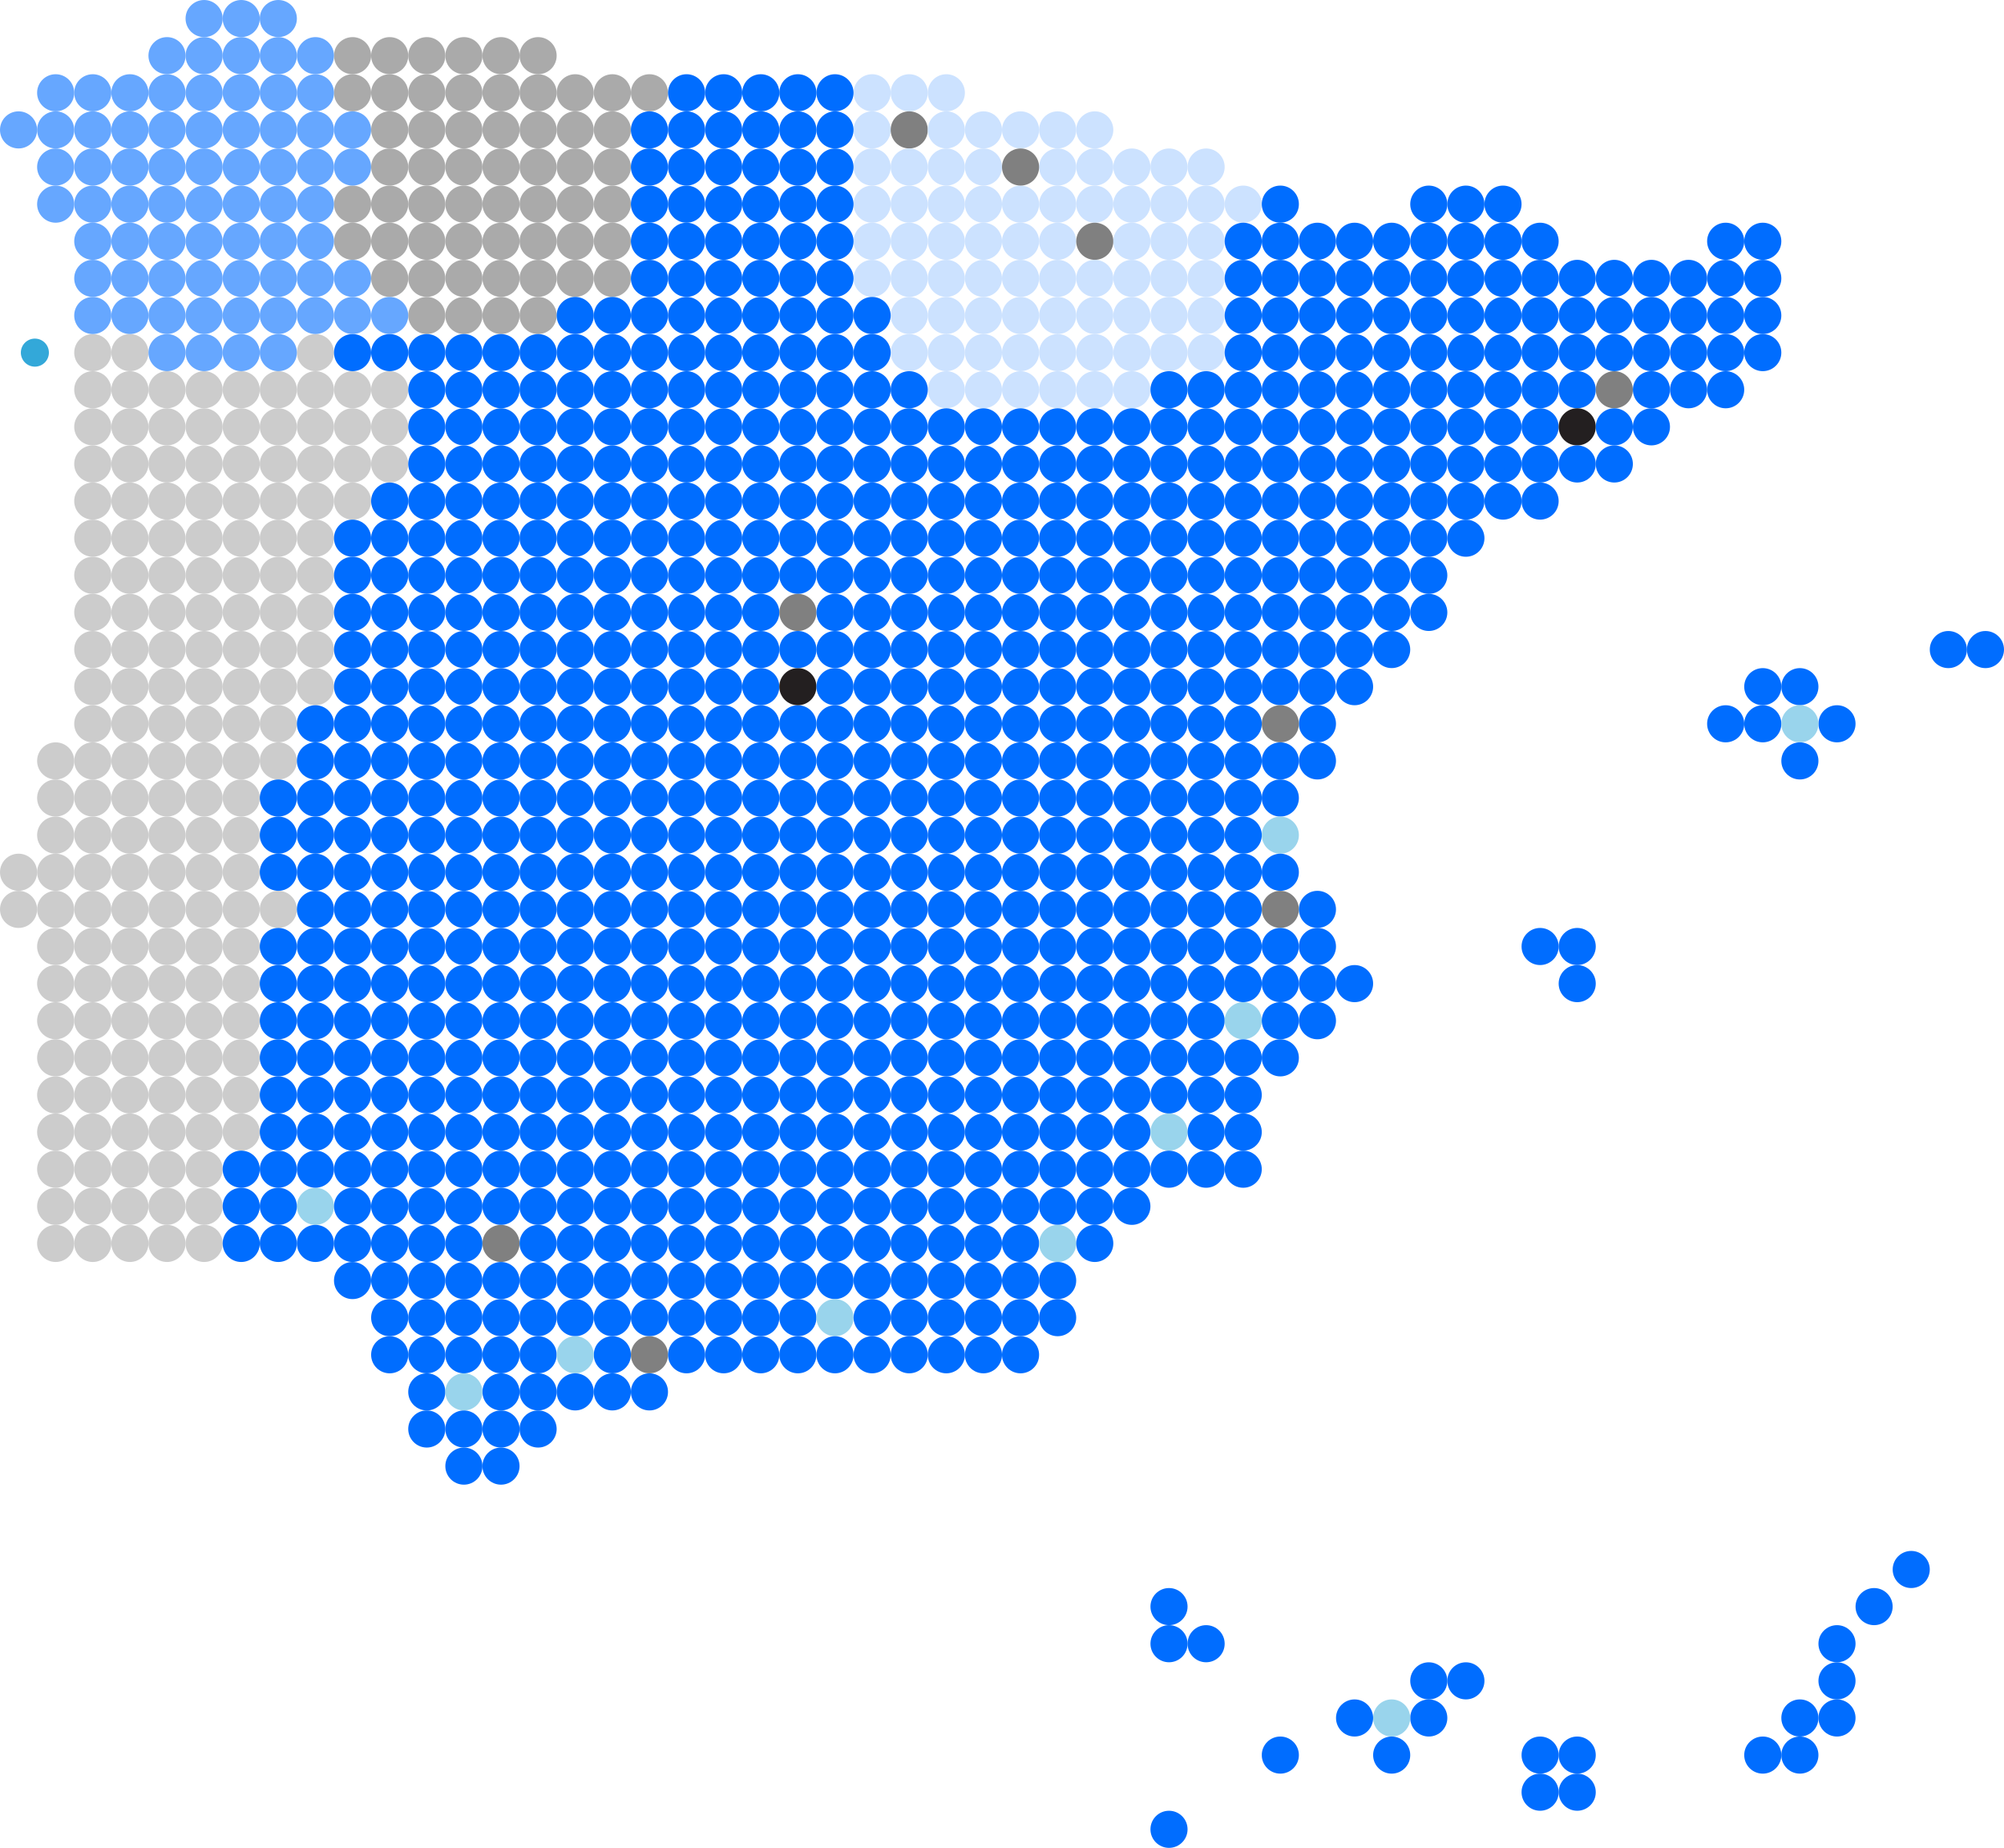 <svg xmlns="http://www.w3.org/2000/svg" viewBox="0 0 755 696.06"><defs><style>.cls-1{fill:#ccc;}.cls-2{fill:#aaa;}.cls-3{fill:#cce2ff;}.cls-4{fill:gray;}.cls-5{fill:#006dff;}.cls-6{fill:#99d4ec;}.cls-7{fill:#231f20;}.cls-8{fill:#66a7ff;}.cls-9{fill:#33a8d9;}</style></defs><title>06-01-01</title><g id="Layer_2" data-name="Layer 2"><g id="mesa_2"><circle class="cls-1" cx="34.95" cy="132.82" r="6.99"/><circle class="cls-1" cx="48.94" cy="132.82" r="6.99"/><circle class="cls-1" cx="118.84" cy="132.82" r="6.99"/><circle class="cls-1" cx="34.95" cy="146.81" r="6.99"/><circle class="cls-1" cx="48.94" cy="146.81" r="6.99"/><circle class="cls-1" cx="62.92" cy="146.81" r="6.99"/><circle class="cls-1" cx="76.9" cy="146.81" r="6.99"/><circle class="cls-1" cx="90.88" cy="146.81" r="6.99"/><circle class="cls-1" cx="104.86" cy="146.81" r="6.99"/><circle class="cls-1" cx="118.84" cy="146.81" r="6.99"/><circle class="cls-1" cx="132.82" cy="146.81" r="6.99"/><circle class="cls-1" cx="146.81" cy="146.81" r="6.99"/><circle class="cls-1" cx="34.95" cy="160.79" r="6.99"/><circle class="cls-1" cx="48.94" cy="160.79" r="6.99"/><circle class="cls-1" cx="62.92" cy="160.79" r="6.99"/><circle class="cls-1" cx="76.9" cy="160.79" r="6.99"/><circle class="cls-1" cx="90.88" cy="160.79" r="6.99"/><circle class="cls-1" cx="104.86" cy="160.79" r="6.99"/><circle class="cls-1" cx="118.84" cy="160.79" r="6.99"/><circle class="cls-1" cx="132.82" cy="160.79" r="6.99"/><circle class="cls-1" cx="146.81" cy="160.79" r="6.99"/><circle class="cls-1" cx="34.95" cy="174.77" r="6.99"/><circle class="cls-1" cx="48.94" cy="174.77" r="6.99"/><circle class="cls-1" cx="62.92" cy="174.77" r="6.99"/><circle class="cls-1" cx="76.9" cy="174.77" r="6.99"/><circle class="cls-1" cx="90.88" cy="174.77" r="6.99"/><circle class="cls-1" cx="104.86" cy="174.77" r="6.99"/><circle class="cls-1" cx="118.84" cy="174.77" r="6.99"/><circle class="cls-1" cx="132.82" cy="174.77" r="6.99"/><circle class="cls-1" cx="146.81" cy="174.77" r="6.99"/><circle class="cls-1" cx="34.95" cy="188.75" r="6.99"/><circle class="cls-1" cx="48.94" cy="188.75" r="6.99"/><circle class="cls-1" cx="62.92" cy="188.75" r="6.99"/><circle class="cls-1" cx="76.9" cy="188.75" r="6.99"/><circle class="cls-1" cx="90.88" cy="188.75" r="6.99"/><circle class="cls-1" cx="104.86" cy="188.75" r="6.99"/><circle class="cls-1" cx="118.84" cy="188.75" r="6.99"/><circle class="cls-1" cx="132.82" cy="188.75" r="6.99"/><circle class="cls-1" cx="34.95" cy="202.73" r="6.99"/><circle class="cls-1" cx="48.94" cy="202.73" r="6.99"/><circle class="cls-1" cx="62.92" cy="202.73" r="6.99"/><circle class="cls-1" cx="76.9" cy="202.73" r="6.99"/><circle class="cls-1" cx="90.88" cy="202.73" r="6.99"/><circle class="cls-1" cx="104.86" cy="202.73" r="6.99"/><circle class="cls-1" cx="118.84" cy="202.73" r="6.99"/><circle class="cls-1" cx="34.95" cy="216.71" r="6.99"/><circle class="cls-1" cx="48.94" cy="216.71" r="6.99"/><circle class="cls-1" cx="62.92" cy="216.71" r="6.99"/><circle class="cls-1" cx="76.9" cy="216.71" r="6.99"/><circle class="cls-1" cx="90.88" cy="216.71" r="6.99"/><circle class="cls-1" cx="104.86" cy="216.71" r="6.99"/><circle class="cls-1" cx="118.84" cy="216.71" r="6.99"/><circle class="cls-1" cx="34.95" cy="230.69" r="6.99"/><circle class="cls-1" cx="48.94" cy="230.69" r="6.99"/><circle class="cls-1" cx="62.92" cy="230.69" r="6.99"/><circle class="cls-1" cx="76.9" cy="230.69" r="6.99"/><circle class="cls-1" cx="90.88" cy="230.69" r="6.99"/><circle class="cls-1" cx="104.86" cy="230.69" r="6.99"/><circle class="cls-1" cx="118.84" cy="230.69" r="6.99"/><circle class="cls-1" cx="34.95" cy="244.67" r="6.99"/><circle class="cls-1" cx="48.94" cy="244.67" r="6.99"/><circle class="cls-1" cx="62.92" cy="244.67" r="6.99"/><circle class="cls-1" cx="76.9" cy="244.67" r="6.99"/><circle class="cls-1" cx="90.88" cy="244.67" r="6.99"/><circle class="cls-1" cx="104.86" cy="244.67" r="6.99"/><circle class="cls-1" cx="118.84" cy="244.67" r="6.99"/><circle class="cls-1" cx="34.95" cy="258.66" r="6.99"/><circle class="cls-1" cx="48.94" cy="258.66" r="6.99"/><circle class="cls-1" cx="62.92" cy="258.66" r="6.99"/><circle class="cls-1" cx="76.9" cy="258.66" r="6.99"/><circle class="cls-1" cx="90.88" cy="258.66" r="6.99"/><circle class="cls-1" cx="104.86" cy="258.66" r="6.99"/><circle class="cls-1" cx="118.84" cy="258.66" r="6.99"/><circle class="cls-1" cx="34.95" cy="272.64" r="6.99"/><circle class="cls-1" cx="48.94" cy="272.64" r="6.99"/><circle class="cls-1" cx="62.92" cy="272.64" r="6.99"/><circle class="cls-1" cx="76.9" cy="272.64" r="6.99"/><circle class="cls-1" cx="90.88" cy="272.64" r="6.99"/><circle class="cls-1" cx="104.86" cy="272.64" r="6.99"/><circle class="cls-1" cx="20.97" cy="286.62" r="6.99"/><circle class="cls-1" cx="34.95" cy="286.62" r="6.99"/><circle class="cls-1" cx="48.94" cy="286.62" r="6.99"/><circle class="cls-1" cx="62.92" cy="286.62" r="6.99"/><circle class="cls-1" cx="76.9" cy="286.62" r="6.99"/><circle class="cls-1" cx="90.88" cy="286.62" r="6.99"/><circle class="cls-1" cx="104.86" cy="286.62" r="6.99"/><circle class="cls-1" cx="20.97" cy="300.6" r="6.99"/><circle class="cls-1" cx="34.95" cy="300.6" r="6.99"/><circle class="cls-1" cx="48.94" cy="300.6" r="6.99"/><circle class="cls-1" cx="62.92" cy="300.6" r="6.99"/><circle class="cls-1" cx="76.9" cy="300.6" r="6.99"/><circle class="cls-1" cx="90.88" cy="300.6" r="6.99"/><circle class="cls-1" cx="20.97" cy="314.58" r="6.99"/><circle class="cls-1" cx="34.95" cy="314.58" r="6.99"/><circle class="cls-1" cx="48.94" cy="314.58" r="6.99"/><circle class="cls-1" cx="62.92" cy="314.58" r="6.99"/><circle class="cls-1" cx="76.9" cy="314.58" r="6.99"/><circle class="cls-1" cx="90.88" cy="314.58" r="6.99"/><circle class="cls-1" cx="20.97" cy="328.56" r="6.99"/><circle class="cls-1" cx="34.95" cy="328.56" r="6.99"/><circle class="cls-1" cx="48.94" cy="328.56" r="6.99"/><circle class="cls-1" cx="62.92" cy="328.56" r="6.99"/><circle class="cls-1" cx="76.9" cy="328.56" r="6.99"/><circle class="cls-1" cx="90.88" cy="328.56" r="6.99"/><circle class="cls-1" cx="20.97" cy="342.55" r="6.99"/><circle class="cls-1" cx="34.95" cy="342.55" r="6.99"/><circle class="cls-1" cx="48.94" cy="342.55" r="6.99"/><circle class="cls-1" cx="62.92" cy="342.55" r="6.99"/><circle class="cls-1" cx="76.9" cy="342.55" r="6.99"/><circle class="cls-1" cx="90.88" cy="342.55" r="6.99"/><circle class="cls-1" cx="104.86" cy="342.55" r="6.99"/><circle class="cls-1" cx="20.97" cy="356.53" r="6.99"/><circle class="cls-1" cx="34.95" cy="356.53" r="6.99"/><circle class="cls-1" cx="48.94" cy="356.53" r="6.99"/><circle class="cls-1" cx="62.92" cy="356.53" r="6.99"/><circle class="cls-1" cx="76.9" cy="356.53" r="6.99"/><circle class="cls-1" cx="90.88" cy="356.53" r="6.99"/><circle class="cls-1" cx="20.97" cy="370.51" r="6.99"/><circle class="cls-1" cx="34.95" cy="370.51" r="6.99"/><circle class="cls-1" cx="48.94" cy="370.51" r="6.99"/><circle class="cls-1" cx="62.92" cy="370.51" r="6.99"/><circle class="cls-1" cx="76.9" cy="370.51" r="6.99"/><circle class="cls-1" cx="90.88" cy="370.51" r="6.99"/><circle class="cls-1" cx="20.97" cy="384.49" r="6.99"/><circle class="cls-1" cx="34.95" cy="384.49" r="6.99"/><circle class="cls-1" cx="48.94" cy="384.49" r="6.99"/><circle class="cls-1" cx="62.92" cy="384.49" r="6.99"/><circle class="cls-1" cx="76.9" cy="384.49" r="6.99"/><circle class="cls-1" cx="90.88" cy="384.49" r="6.99"/><circle class="cls-1" cx="20.97" cy="398.47" r="6.99"/><circle class="cls-1" cx="34.95" cy="398.47" r="6.99"/><circle class="cls-1" cx="48.94" cy="398.47" r="6.99"/><circle class="cls-1" cx="62.92" cy="398.47" r="6.99"/><circle class="cls-1" cx="76.9" cy="398.47" r="6.99"/><circle class="cls-1" cx="90.88" cy="398.47" r="6.99"/><circle class="cls-1" cx="20.97" cy="412.45" r="6.99"/><circle class="cls-1" cx="34.95" cy="412.45" r="6.99"/><circle class="cls-1" cx="48.94" cy="412.45" r="6.99"/><circle class="cls-1" cx="62.92" cy="412.45" r="6.99"/><circle class="cls-1" cx="76.9" cy="412.45" r="6.99"/><circle class="cls-1" cx="90.88" cy="412.45" r="6.99"/><circle class="cls-1" cx="20.97" cy="426.43" r="6.99"/><circle class="cls-1" cx="34.95" cy="426.43" r="6.99"/><circle class="cls-1" cx="48.94" cy="426.43" r="6.99"/><circle class="cls-1" cx="62.92" cy="426.43" r="6.99"/><circle class="cls-1" cx="76.9" cy="426.43" r="6.99"/><circle class="cls-1" cx="90.88" cy="426.43" r="6.99"/><circle class="cls-1" cx="20.97" cy="440.42" r="6.99"/><circle class="cls-1" cx="34.95" cy="440.42" r="6.99"/><circle class="cls-1" cx="48.94" cy="440.42" r="6.99"/><circle class="cls-1" cx="62.92" cy="440.42" r="6.99"/><circle class="cls-1" cx="76.9" cy="440.42" r="6.99"/><circle class="cls-1" cx="20.97" cy="454.4" r="6.99"/><circle class="cls-1" cx="34.95" cy="454.4" r="6.99"/><circle class="cls-1" cx="48.94" cy="454.4" r="6.99"/><circle class="cls-1" cx="62.92" cy="454.4" r="6.99"/><circle class="cls-1" cx="76.9" cy="454.4" r="6.99"/><circle class="cls-1" cx="20.97" cy="468.38" r="6.99"/><circle class="cls-1" cx="34.95" cy="468.38" r="6.99"/><circle class="cls-1" cx="48.94" cy="468.38" r="6.99"/><circle class="cls-1" cx="62.92" cy="468.38" r="6.99"/><circle class="cls-1" cx="76.9" cy="468.38" r="6.99"/><circle class="cls-1" cx="6.99" cy="328.56" r="6.99"/><circle class="cls-1" cx="6.99" cy="342.55" r="6.99"/><circle class="cls-2" cx="146.81" cy="62.92" r="6.99"/><circle class="cls-2" cx="160.79" cy="62.92" r="6.99"/><circle class="cls-2" cx="174.77" cy="62.92" r="6.99"/><circle class="cls-2" cx="188.75" cy="62.92" r="6.99"/><circle class="cls-2" cx="202.73" cy="62.92" r="6.99"/><circle class="cls-2" cx="216.71" cy="62.92" r="6.99"/><circle class="cls-2" cx="230.7" cy="62.92" r="6.99"/><circle class="cls-2" cx="132.82" cy="76.9" r="6.99"/><circle class="cls-2" cx="146.81" cy="76.9" r="6.99"/><circle class="cls-2" cx="160.79" cy="76.9" r="6.99"/><circle class="cls-2" cx="174.77" cy="76.9" r="6.99"/><circle class="cls-2" cx="188.75" cy="76.9" r="6.99"/><circle class="cls-2" cx="202.73" cy="76.9" r="6.99"/><circle class="cls-2" cx="216.71" cy="76.9" r="6.99"/><circle class="cls-2" cx="230.7" cy="76.9" r="6.99"/><circle class="cls-2" cx="132.82" cy="90.88" r="6.99"/><circle class="cls-2" cx="146.81" cy="90.88" r="6.99"/><circle class="cls-2" cx="160.79" cy="90.88" r="6.99"/><circle class="cls-2" cx="174.77" cy="90.88" r="6.99"/><circle class="cls-2" cx="188.75" cy="90.88" r="6.99"/><circle class="cls-2" cx="202.73" cy="90.88" r="6.99"/><circle class="cls-2" cx="216.71" cy="90.88" r="6.99"/><circle class="cls-2" cx="230.7" cy="90.88" r="6.99"/><circle class="cls-2" cx="146.81" cy="104.86" r="6.99"/><circle class="cls-2" cx="160.79" cy="104.86" r="6.99"/><circle class="cls-2" cx="174.77" cy="104.86" r="6.99"/><circle class="cls-2" cx="188.75" cy="104.86" r="6.99"/><circle class="cls-2" cx="202.73" cy="104.86" r="6.99"/><circle class="cls-2" cx="216.71" cy="104.86" r="6.99"/><circle class="cls-2" cx="230.7" cy="104.86" r="6.99"/><circle class="cls-2" cx="160.79" cy="118.84" r="6.99"/><circle class="cls-2" cx="174.77" cy="118.84" r="6.99"/><circle class="cls-2" cx="188.75" cy="118.84" r="6.99"/><circle class="cls-2" cx="202.73" cy="118.84" r="6.99"/><circle class="cls-2" cx="132.82" cy="20.97" r="6.99"/><circle class="cls-2" cx="146.81" cy="20.97" r="6.99"/><circle class="cls-2" cx="160.79" cy="20.97" r="6.99"/><circle class="cls-2" cx="174.77" cy="20.97" r="6.99"/><circle class="cls-2" cx="188.75" cy="20.97" r="6.99"/><circle class="cls-2" cx="202.73" cy="20.97" r="6.99"/><circle class="cls-2" cx="132.82" cy="34.95" r="6.99"/><circle class="cls-2" cx="146.81" cy="34.95" r="6.99"/><circle class="cls-2" cx="160.79" cy="34.95" r="6.99"/><circle class="cls-2" cx="174.77" cy="34.95" r="6.99"/><circle class="cls-2" cx="188.75" cy="34.95" r="6.99"/><circle class="cls-2" cx="202.73" cy="34.95" r="6.99"/><circle class="cls-2" cx="216.71" cy="34.95" r="6.99"/><circle class="cls-2" cx="230.7" cy="34.95" r="6.99"/><circle class="cls-2" cx="244.68" cy="34.95" r="6.99"/><circle class="cls-2" cx="146.81" cy="48.93" r="6.99"/><circle class="cls-2" cx="160.79" cy="48.93" r="6.99"/><circle class="cls-2" cx="174.77" cy="48.93" r="6.99"/><circle class="cls-2" cx="188.75" cy="48.93" r="6.99"/><circle class="cls-2" cx="202.73" cy="48.93" r="6.99"/><circle class="cls-2" cx="216.71" cy="48.93" r="6.99"/><circle class="cls-2" cx="230.7" cy="48.93" r="6.99"/><circle class="cls-3" cx="454.4" cy="76.9" r="6.99"/><circle class="cls-3" cx="468.38" cy="76.9" r="6.99"/><circle class="cls-3" cx="440.42" cy="90.88" r="6.99"/><circle class="cls-3" cx="454.4" cy="90.88" r="6.99"/><circle class="cls-3" cx="440.42" cy="104.86" r="6.99"/><circle class="cls-3" cx="454.4" cy="104.86" r="6.99"/><circle class="cls-3" cx="426.43" cy="118.84" r="6.99"/><circle class="cls-3" cx="454.4" cy="118.84" r="6.99"/><circle class="cls-3" cx="440.42" cy="132.82" r="6.99"/><circle class="cls-3" cx="454.4" cy="132.82" r="6.99"/><circle class="cls-3" cx="412.45" cy="146.81" r="6.99"/><circle class="cls-3" cx="426.43" cy="146.81" r="6.99"/><circle class="cls-3" cx="328.57" cy="62.92" r="6.99"/><circle class="cls-3" cx="328.57" cy="76.9" r="6.99"/><circle class="cls-3" cx="328.57" cy="90.88" r="6.99"/><circle class="cls-3" cx="328.57" cy="104.86" r="6.99"/><circle class="cls-3" cx="342.55" cy="132.82" r="6.99"/><circle class="cls-3" cx="370.51" cy="132.82" r="6.99"/><circle class="cls-3" cx="384.49" cy="132.82" r="6.99"/><circle class="cls-3" cx="356.53" cy="146.81" r="6.99"/><circle class="cls-3" cx="370.51" cy="146.81" r="6.99"/><circle class="cls-3" cx="384.49" cy="146.81" r="6.99"/><circle class="cls-3" cx="398.47" cy="146.81" r="6.99"/><circle class="cls-3" cx="398.47" cy="48.93" r="6.99"/><circle class="cls-3" cx="412.45" cy="48.93" r="6.99"/><circle class="cls-3" cx="398.47" cy="62.92" r="6.99"/><circle class="cls-3" cx="412.45" cy="62.92" r="6.99"/><circle class="cls-3" cx="426.43" cy="62.92" r="6.99"/><circle class="cls-3" cx="454.4" cy="62.92" r="6.99"/><circle class="cls-3" cx="384.49" cy="76.9" r="6.99"/><circle class="cls-3" cx="398.47" cy="76.9" r="6.99"/><circle class="cls-3" cx="412.45" cy="76.9" r="6.99"/><circle class="cls-3" cx="426.43" cy="76.9" r="6.99"/><circle class="cls-3" cx="440.42" cy="76.9" r="6.99"/><circle class="cls-3" cx="370.51" cy="90.88" r="6.99"/><circle class="cls-3" cx="384.49" cy="90.88" r="6.99"/><circle class="cls-3" cx="398.47" cy="90.88" r="6.99"/><circle class="cls-4" cx="412.45" cy="90.88" r="6.99"/><circle class="cls-3" cx="426.43" cy="90.88" r="6.99"/><circle class="cls-3" cx="384.49" cy="104.86" r="6.99"/><circle class="cls-3" cx="398.47" cy="104.86" r="6.99"/><circle class="cls-3" cx="412.45" cy="104.86" r="6.99"/><circle class="cls-3" cx="426.43" cy="104.86" r="6.99"/><circle class="cls-3" cx="412.45" cy="118.84" r="6.99"/><circle class="cls-3" cx="412.45" cy="132.82" r="6.99"/><circle class="cls-3" cx="426.43" cy="132.82" r="6.99"/><circle class="cls-3" cx="342.55" cy="90.88" r="6.99"/><circle class="cls-3" cx="342.55" cy="104.86" r="6.99"/><circle class="cls-3" cx="356.53" cy="104.86" r="6.99"/><circle class="cls-3" cx="370.51" cy="104.86" r="6.99"/><circle class="cls-3" cx="342.55" cy="118.84" r="6.99"/><circle class="cls-3" cx="356.53" cy="118.84" r="6.99"/><circle class="cls-3" cx="370.51" cy="118.84" r="6.99"/><circle class="cls-3" cx="384.49" cy="118.84" r="6.99"/><circle class="cls-3" cx="398.47" cy="118.84" r="6.99"/><circle class="cls-3" cx="356.53" cy="132.82" r="6.99"/><circle class="cls-3" cx="398.47" cy="132.82" r="6.99"/><circle class="cls-3" cx="342.55" cy="34.95" r="6.99"/><circle class="cls-3" cx="356.53" cy="34.95" r="6.99"/><circle class="cls-3" cx="328.57" cy="48.93" r="6.99"/><circle class="cls-4" cx="342.55" cy="48.93" r="6.99"/><circle class="cls-3" cx="356.53" cy="48.93" r="6.99"/><circle class="cls-3" cx="384.49" cy="48.93" r="6.99"/><circle class="cls-3" cx="342.55" cy="62.92" r="6.99"/><circle class="cls-3" cx="356.53" cy="62.92" r="6.99"/><circle class="cls-3" cx="370.51" cy="62.92" r="6.99"/><circle class="cls-4" cx="384.49" cy="62.92" r="6.99"/><circle class="cls-3" cx="342.55" cy="76.9" r="6.99"/><circle class="cls-3" cx="356.53" cy="76.9" r="6.99"/><circle class="cls-3" cx="370.51" cy="76.9" r="6.99"/><circle class="cls-3" cx="356.53" cy="90.88" r="6.99"/><circle class="cls-3" cx="328.57" cy="34.95" r="6.99"/><circle class="cls-5" cx="300.6" cy="272.64" r="6.99"/><circle class="cls-3" cx="440.42" cy="118.84" r="6.99"/><circle class="cls-5" cx="510.33" cy="160.79" r="6.99"/><circle class="cls-5" cx="608.19" cy="174.77" r="6.99"/><circle class="cls-5" cx="538.29" cy="230.69" r="6.99"/><circle class="cls-5" cx="664.12" cy="272.64" r="6.99"/><circle class="cls-5" cx="496.34" cy="272.64" r="6.99"/><circle class="cls-5" cx="230.7" cy="160.79" r="6.99"/><circle class="cls-3" cx="440.42" cy="62.92" r="6.99"/><circle class="cls-3" cx="370.51" cy="48.93" r="6.99"/><circle class="cls-5" cx="230.7" cy="510.32" r="6.99"/><circle class="cls-5" cx="174.77" cy="454.4" r="6.99"/><circle class="cls-5" cx="734.03" cy="244.68" r="6.99"/><circle class="cls-5" cx="664.12" cy="258.66" r="6.99"/><circle class="cls-5" cx="692.08" cy="272.64" r="6.99"/><circle class="cls-5" cx="580.23" cy="356.53" r="6.99"/><circle class="cls-5" cx="594.21" cy="370.51" r="6.99"/><circle class="cls-5" cx="678.1" cy="286.62" r="6.99"/><circle class="cls-5" cx="426.43" cy="314.58" r="6.99"/><circle class="cls-5" cx="496.34" cy="370.51" r="6.99"/><circle class="cls-5" cx="510.33" cy="370.51" r="6.99"/><circle class="cls-5" cx="496.34" cy="384.49" r="6.99"/><circle class="cls-5" cx="482.36" cy="300.6" r="6.99"/><circle class="cls-5" cx="510.33" cy="216.71" r="6.99"/><circle class="cls-5" cx="468.38" cy="258.66" r="6.99"/><circle class="cls-5" cx="454.4" cy="272.64" r="6.99"/><circle class="cls-5" cx="468.38" cy="272.64" r="6.99"/><circle class="cls-5" cx="524.31" cy="230.69" r="6.99"/><circle class="cls-5" cx="496.34" cy="230.69" r="6.99"/><circle class="cls-5" cx="510.33" cy="230.69" r="6.99"/><circle class="cls-5" cx="496.34" cy="244.67" r="6.99"/><circle class="cls-5" cx="510.33" cy="244.67" r="6.99"/><circle class="cls-5" cx="524.31" cy="244.67" r="6.99"/><circle class="cls-5" cx="482.36" cy="258.66" r="6.99"/><circle class="cls-5" cx="496.34" cy="258.66" r="6.99"/><circle class="cls-5" cx="510.33" cy="258.66" r="6.99"/><circle class="cls-4" cx="482.36" cy="272.64" r="6.99"/><circle class="cls-5" cx="468.38" cy="286.62" r="6.99"/><circle class="cls-5" cx="482.36" cy="286.62" r="6.99"/><circle class="cls-5" cx="496.34" cy="286.62" r="6.99"/><circle class="cls-5" cx="440.42" cy="356.53" r="6.99"/><circle class="cls-5" cx="398.47" cy="398.47" r="6.99"/><circle class="cls-5" cx="440.42" cy="370.51" r="6.99"/><circle class="cls-5" cx="426.43" cy="384.49" r="6.99"/><circle class="cls-5" cx="440.42" cy="384.49" r="6.99"/><circle class="cls-5" cx="412.45" cy="398.47" r="6.99"/><circle class="cls-5" cx="426.43" cy="398.47" r="6.99"/><circle class="cls-5" cx="440.42" cy="398.47" r="6.99"/><circle class="cls-5" cx="384.49" cy="412.45" r="6.99"/><circle class="cls-5" cx="398.47" cy="412.45" r="6.99"/><circle class="cls-5" cx="412.45" cy="412.45" r="6.99"/><circle class="cls-5" cx="426.43" cy="412.45" r="6.99"/><circle class="cls-5" cx="440.42" cy="412.45" r="6.99"/><circle class="cls-5" cx="384.49" cy="426.43" r="6.99"/><circle class="cls-5" cx="398.47" cy="426.43" r="6.99"/><circle class="cls-5" cx="426.43" cy="426.43" r="6.99"/><circle class="cls-6" cx="440.42" cy="426.43" r="6.99"/><circle class="cls-5" cx="454.4" cy="426.43" r="6.99"/><circle class="cls-5" cx="398.47" cy="440.42" r="6.99"/><circle class="cls-5" cx="412.45" cy="440.42" r="6.99"/><circle class="cls-5" cx="440.42" cy="440.42" r="6.99"/><circle class="cls-5" cx="454.4" cy="440.42" r="6.99"/><circle class="cls-5" cx="412.45" cy="454.4" r="6.99"/><circle class="cls-5" cx="384.49" cy="440.42" r="6.99"/><circle class="cls-5" cx="384.49" cy="454.4" r="6.99"/><circle class="cls-5" cx="398.47" cy="454.4" r="6.99"/><circle class="cls-5" cx="440.42" cy="286.62" r="6.99"/><circle class="cls-5" cx="454.4" cy="286.62" r="6.99"/><circle class="cls-5" cx="440.42" cy="300.6" r="6.99"/><circle class="cls-5" cx="454.4" cy="300.6" r="6.99"/><circle class="cls-5" cx="468.38" cy="300.6" r="6.99"/><circle class="cls-5" cx="440.42" cy="314.58" r="6.99"/><circle class="cls-5" cx="454.4" cy="314.58" r="6.99"/><circle class="cls-5" cx="468.38" cy="314.58" r="6.99"/><circle class="cls-6" cx="482.36" cy="314.58" r="6.99"/><circle class="cls-5" cx="440.42" cy="328.56" r="6.99"/><circle class="cls-5" cx="454.4" cy="328.56" r="6.99"/><circle class="cls-5" cx="468.38" cy="328.56" r="6.99"/><circle class="cls-5" cx="440.42" cy="342.55" r="6.99"/><circle class="cls-5" cx="454.4" cy="342.55" r="6.99"/><circle class="cls-5" cx="468.38" cy="342.55" r="6.99"/><circle class="cls-4" cx="482.36" cy="342.55" r="6.99"/><circle class="cls-5" cx="496.34" cy="342.55" r="6.99"/><circle class="cls-5" cx="454.4" cy="356.53" r="6.99"/><circle class="cls-5" cx="468.38" cy="356.53" r="6.99"/><circle class="cls-5" cx="482.36" cy="356.53" r="6.99"/><circle class="cls-5" cx="496.34" cy="356.53" r="6.99"/><circle class="cls-5" cx="454.4" cy="370.51" r="6.99"/><circle class="cls-5" cx="468.38" cy="370.51" r="6.99"/><circle class="cls-5" cx="482.36" cy="370.51" r="6.99"/><circle class="cls-5" cx="454.4" cy="384.49" r="6.99"/><circle class="cls-6" cx="468.38" cy="384.49" r="6.99"/><circle class="cls-5" cx="482.36" cy="384.49" r="6.99"/><circle class="cls-5" cx="454.4" cy="398.47" r="6.99"/><circle class="cls-5" cx="468.38" cy="398.47" r="6.99"/><circle class="cls-5" cx="482.36" cy="398.47" r="6.99"/><circle class="cls-5" cx="454.4" cy="412.45" r="6.99"/><circle class="cls-5" cx="468.38" cy="412.45" r="6.99"/><circle class="cls-5" cx="468.38" cy="426.43" r="6.99"/><circle class="cls-5" cx="482.36" cy="328.56" r="6.99"/><circle class="cls-5" cx="314.58" cy="412.45" r="6.99"/><circle class="cls-6" cx="118.84" cy="454.4" r="6.99"/><circle class="cls-5" cx="132.82" cy="454.4" r="6.99"/><circle class="cls-5" cx="314.58" cy="454.4" r="6.99"/><circle class="cls-5" cx="328.57" cy="454.4" r="6.99"/><circle class="cls-5" cx="342.55" cy="454.4" r="6.99"/><circle class="cls-5" cx="356.53" cy="454.4" r="6.99"/><circle class="cls-5" cx="370.51" cy="454.4" r="6.99"/><circle class="cls-5" cx="286.62" cy="468.38" r="6.99"/><circle class="cls-5" cx="300.6" cy="468.38" r="6.99"/><circle class="cls-5" cx="314.58" cy="468.38" r="6.99"/><circle class="cls-5" cx="328.57" cy="468.38" r="6.99"/><circle class="cls-5" cx="342.55" cy="468.38" r="6.99"/><circle class="cls-5" cx="370.51" cy="468.38" r="6.99"/><circle class="cls-5" cx="384.49" cy="468.38" r="6.99"/><circle class="cls-5" cx="244.68" cy="482.36" r="6.99"/><circle class="cls-5" cx="258.66" cy="482.36" r="6.99"/><circle class="cls-5" cx="272.64" cy="482.36" r="6.99"/><circle class="cls-5" cx="286.62" cy="482.36" r="6.99"/><circle class="cls-5" cx="300.6" cy="482.36" r="6.99"/><circle class="cls-5" cx="314.58" cy="482.36" r="6.99"/><circle class="cls-5" cx="328.57" cy="482.36" r="6.99"/><circle class="cls-5" cx="356.53" cy="482.36" r="6.99"/><circle class="cls-5" cx="398.47" cy="482.36" r="6.99"/><circle class="cls-5" cx="188.75" cy="496.34" r="6.99"/><circle class="cls-5" cx="202.73" cy="496.34" r="6.99"/><circle class="cls-5" cx="230.7" cy="496.34" r="6.99"/><circle class="cls-5" cx="244.68" cy="496.34" r="6.99"/><circle class="cls-5" cx="300.6" cy="496.34" r="6.99"/><circle class="cls-6" cx="314.58" cy="496.34" r="6.99"/><circle class="cls-5" cx="328.57" cy="496.34" r="6.99"/><circle class="cls-5" cx="356.53" cy="496.34" r="6.99"/><circle class="cls-5" cx="370.51" cy="496.34" r="6.99"/><circle class="cls-5" cx="272.64" cy="510.32" r="6.99"/><circle class="cls-5" cx="300.6" cy="510.32" r="6.99"/><circle class="cls-5" cx="356.53" cy="510.32" r="6.99"/><circle class="cls-5" cx="188.75" cy="524.3" r="6.99"/><circle class="cls-5" cx="202.73" cy="524.3" r="6.99"/><circle class="cls-5" cx="188.75" cy="538.28" r="6.99"/><circle class="cls-5" cx="342.55" cy="272.64" r="6.99"/><circle class="cls-5" cx="356.53" cy="272.64" r="6.99"/><circle class="cls-5" cx="370.51" cy="272.64" r="6.99"/><circle class="cls-5" cx="384.49" cy="272.64" r="6.99"/><circle class="cls-5" cx="398.47" cy="272.64" r="6.99"/><circle class="cls-5" cx="412.45" cy="272.64" r="6.99"/><circle class="cls-5" cx="426.43" cy="272.64" r="6.99"/><circle class="cls-5" cx="300.6" cy="286.62" r="6.99"/><circle class="cls-5" cx="314.58" cy="286.62" r="6.99"/><circle class="cls-5" cx="328.57" cy="286.62" r="6.99"/><circle class="cls-5" cx="342.55" cy="286.62" r="6.99"/><circle class="cls-5" cx="356.53" cy="286.62" r="6.99"/><circle class="cls-5" cx="370.51" cy="286.62" r="6.99"/><circle class="cls-5" cx="384.49" cy="286.62" r="6.99"/><circle class="cls-5" cx="398.47" cy="286.62" r="6.99"/><circle class="cls-5" cx="412.45" cy="286.62" r="6.99"/><circle class="cls-5" cx="426.43" cy="286.62" r="6.99"/><circle class="cls-5" cx="300.6" cy="300.6" r="6.99"/><circle class="cls-5" cx="314.58" cy="300.6" r="6.99"/><circle class="cls-5" cx="328.57" cy="300.6" r="6.99"/><circle class="cls-5" cx="342.55" cy="300.6" r="6.99"/><circle class="cls-5" cx="356.53" cy="300.6" r="6.99"/><circle class="cls-5" cx="370.51" cy="300.6" r="6.99"/><circle class="cls-5" cx="384.49" cy="300.6" r="6.99"/><circle class="cls-5" cx="398.47" cy="300.6" r="6.99"/><circle class="cls-5" cx="412.45" cy="300.6" r="6.99"/><circle class="cls-5" cx="426.43" cy="300.6" r="6.99"/><circle class="cls-5" cx="300.6" cy="314.58" r="6.99"/><circle class="cls-5" cx="314.58" cy="314.58" r="6.99"/><circle class="cls-5" cx="328.57" cy="314.58" r="6.99"/><circle class="cls-5" cx="342.55" cy="314.58" r="6.99"/><circle class="cls-5" cx="356.53" cy="314.58" r="6.99"/><circle class="cls-5" cx="370.51" cy="314.58" r="6.99"/><circle class="cls-5" cx="384.49" cy="314.58" r="6.99"/><circle class="cls-5" cx="398.47" cy="314.58" r="6.99"/><circle class="cls-5" cx="412.45" cy="314.58" r="6.99"/><circle class="cls-5" cx="300.6" cy="328.56" r="6.99"/><circle class="cls-5" cx="314.58" cy="328.56" r="6.99"/><circle class="cls-5" cx="328.57" cy="328.56" r="6.99"/><circle class="cls-5" cx="342.55" cy="328.56" r="6.99"/><circle class="cls-5" cx="356.53" cy="328.56" r="6.99"/><circle class="cls-5" cx="370.51" cy="328.56" r="6.99"/><circle class="cls-5" cx="384.49" cy="328.56" r="6.99"/><circle class="cls-5" cx="398.47" cy="328.56" r="6.99"/><circle class="cls-5" cx="412.45" cy="328.56" r="6.99"/><circle class="cls-5" cx="426.43" cy="328.56" r="6.99"/><circle class="cls-5" cx="300.6" cy="342.55" r="6.99"/><circle class="cls-5" cx="314.58" cy="342.55" r="6.99"/><circle class="cls-5" cx="328.57" cy="342.55" r="6.99"/><circle class="cls-5" cx="342.55" cy="342.55" r="6.99"/><circle class="cls-5" cx="356.53" cy="342.55" r="6.99"/><circle class="cls-5" cx="370.51" cy="342.55" r="6.99"/><circle class="cls-5" cx="384.49" cy="342.55" r="6.99"/><circle class="cls-5" cx="398.47" cy="342.55" r="6.99"/><circle class="cls-5" cx="412.45" cy="342.55" r="6.99"/><circle class="cls-5" cx="426.43" cy="342.55" r="6.99"/><circle class="cls-5" cx="300.6" cy="356.53" r="6.99"/><circle class="cls-5" cx="314.58" cy="356.53" r="6.99"/><circle class="cls-5" cx="328.57" cy="356.53" r="6.99"/><circle class="cls-5" cx="342.55" cy="356.53" r="6.99"/><circle class="cls-5" cx="356.53" cy="356.53" r="6.99"/><circle class="cls-5" cx="370.51" cy="356.53" r="6.99"/><circle class="cls-5" cx="384.49" cy="356.53" r="6.99"/><circle class="cls-5" cx="398.47" cy="356.53" r="6.99"/><circle class="cls-5" cx="412.45" cy="356.53" r="6.99"/><circle class="cls-5" cx="426.43" cy="356.53" r="6.99"/><circle class="cls-5" cx="300.6" cy="370.51" r="6.99"/><circle class="cls-5" cx="314.58" cy="370.51" r="6.99"/><circle class="cls-5" cx="328.57" cy="370.51" r="6.99"/><circle class="cls-5" cx="342.55" cy="370.51" r="6.99"/><circle class="cls-5" cx="356.53" cy="370.51" r="6.99"/><circle class="cls-5" cx="370.51" cy="370.51" r="6.99"/><circle class="cls-5" cx="384.49" cy="370.51" r="6.99"/><circle class="cls-5" cx="398.47" cy="370.51" r="6.99"/><circle class="cls-5" cx="412.45" cy="370.51" r="6.99"/><circle class="cls-5" cx="426.43" cy="370.51" r="6.99"/><circle class="cls-5" cx="300.6" cy="384.49" r="6.99"/><circle class="cls-5" cx="314.58" cy="384.49" r="6.99"/><circle class="cls-5" cx="328.57" cy="384.49" r="6.99"/><circle class="cls-5" cx="342.55" cy="384.49" r="6.99"/><circle class="cls-5" cx="356.53" cy="384.49" r="6.99"/><circle class="cls-5" cx="370.51" cy="384.49" r="6.99"/><circle class="cls-5" cx="384.49" cy="384.49" r="6.99"/><circle class="cls-5" cx="398.47" cy="384.49" r="6.99"/><circle class="cls-5" cx="412.45" cy="384.49" r="6.99"/><circle class="cls-5" cx="370.51" cy="398.47" r="6.99"/><circle class="cls-5" cx="384.49" cy="398.47" r="6.99"/><circle class="cls-5" cx="370.51" cy="412.45" r="6.99"/><circle class="cls-5" cx="440.42" cy="272.64" r="6.99"/><circle class="cls-5" cx="314.58" cy="272.64" r="6.99"/><circle class="cls-5" cx="328.57" cy="272.64" r="6.99"/><circle class="cls-5" cx="356.53" cy="426.43" r="6.99"/><circle class="cls-5" cx="370.51" cy="426.43" r="6.99"/><circle class="cls-5" cx="356.53" cy="440.42" r="6.99"/><circle class="cls-5" cx="370.51" cy="440.42" r="6.99"/><circle class="cls-5" cx="300.6" cy="398.47" r="6.99"/><circle class="cls-5" cx="314.58" cy="398.47" r="6.99"/><circle class="cls-5" cx="328.57" cy="398.47" r="6.99"/><circle class="cls-5" cx="342.55" cy="398.47" r="6.99"/><circle class="cls-5" cx="356.53" cy="398.47" r="6.99"/><circle class="cls-5" cx="300.6" cy="412.45" r="6.99"/><circle class="cls-5" cx="328.57" cy="412.45" r="6.99"/><circle class="cls-5" cx="342.55" cy="412.45" r="6.99"/><circle class="cls-5" cx="356.53" cy="412.45" r="6.99"/><circle class="cls-5" cx="300.6" cy="426.43" r="6.99"/><circle class="cls-5" cx="314.58" cy="426.43" r="6.99"/><circle class="cls-5" cx="328.57" cy="426.43" r="6.99"/><circle class="cls-5" cx="342.55" cy="426.43" r="6.99"/><circle class="cls-5" cx="216.71" cy="272.64" r="6.99"/><circle class="cls-5" cx="230.7" cy="272.64" r="6.99"/><circle class="cls-5" cx="244.68" cy="272.64" r="6.99"/><circle class="cls-5" cx="258.66" cy="272.64" r="6.99"/><circle class="cls-5" cx="272.64" cy="272.64" r="6.99"/><circle class="cls-5" cx="286.62" cy="272.64" r="6.99"/><circle class="cls-5" cx="216.71" cy="286.62" r="6.99"/><circle class="cls-5" cx="230.7" cy="286.62" r="6.99"/><circle class="cls-5" cx="244.68" cy="286.62" r="6.99"/><circle class="cls-5" cx="258.66" cy="286.62" r="6.99"/><circle class="cls-5" cx="272.64" cy="286.62" r="6.99"/><circle class="cls-5" cx="286.62" cy="286.62" r="6.99"/><circle class="cls-5" cx="230.7" cy="300.6" r="6.99"/><circle class="cls-5" cx="244.68" cy="300.6" r="6.99"/><circle class="cls-5" cx="258.66" cy="300.6" r="6.99"/><circle class="cls-5" cx="272.64" cy="300.6" r="6.99"/><circle class="cls-5" cx="286.62" cy="300.6" r="6.99"/><circle class="cls-5" cx="230.7" cy="314.58" r="6.99"/><circle class="cls-5" cx="244.68" cy="314.58" r="6.99"/><circle class="cls-5" cx="258.66" cy="314.58" r="6.99"/><circle class="cls-5" cx="272.64" cy="314.58" r="6.99"/><circle class="cls-5" cx="286.62" cy="314.58" r="6.99"/><circle class="cls-5" cx="244.68" cy="328.56" r="6.99"/><circle class="cls-5" cx="258.66" cy="328.56" r="6.99"/><circle class="cls-5" cx="272.64" cy="328.56" r="6.99"/><circle class="cls-5" cx="286.62" cy="328.56" r="6.99"/><circle class="cls-5" cx="244.68" cy="342.55" r="6.99"/><circle class="cls-5" cx="258.66" cy="342.55" r="6.99"/><circle class="cls-5" cx="272.64" cy="342.55" r="6.99"/><circle class="cls-5" cx="286.62" cy="342.55" r="6.99"/><circle class="cls-5" cx="244.68" cy="356.53" r="6.99"/><circle class="cls-5" cx="258.66" cy="356.53" r="6.99"/><circle class="cls-5" cx="272.64" cy="356.53" r="6.99"/><circle class="cls-5" cx="286.62" cy="356.53" r="6.99"/><circle class="cls-5" cx="230.7" cy="370.51" r="6.99"/><circle class="cls-5" cx="244.68" cy="370.51" r="6.99"/><circle class="cls-5" cx="258.66" cy="370.51" r="6.99"/><circle class="cls-5" cx="272.64" cy="370.51" r="6.99"/><circle class="cls-5" cx="286.62" cy="370.51" r="6.99"/><circle class="cls-5" cx="258.66" cy="384.49" r="6.99"/><circle class="cls-5" cx="272.64" cy="384.49" r="6.99"/><circle class="cls-5" cx="286.62" cy="384.49" r="6.99"/><circle class="cls-5" cx="314.58" cy="216.71" r="6.99"/><circle class="cls-5" cx="328.57" cy="216.71" r="6.99"/><circle class="cls-5" cx="342.55" cy="216.71" r="6.99"/><circle class="cls-5" cx="356.53" cy="216.71" r="6.99"/><circle class="cls-5" cx="370.51" cy="216.71" r="6.99"/><circle class="cls-5" cx="384.49" cy="216.71" r="6.99"/><circle class="cls-5" cx="398.47" cy="216.71" r="6.99"/><circle class="cls-5" cx="412.45" cy="216.71" r="6.99"/><circle class="cls-5" cx="328.57" cy="230.69" r="6.99"/><circle class="cls-5" cx="342.55" cy="230.69" r="6.99"/><circle class="cls-5" cx="356.53" cy="230.69" r="6.99"/><circle class="cls-5" cx="370.51" cy="230.69" r="6.99"/><circle class="cls-5" cx="384.49" cy="230.69" r="6.99"/><circle class="cls-5" cx="398.47" cy="230.69" r="6.99"/><circle class="cls-5" cx="412.45" cy="230.69" r="6.99"/><circle class="cls-5" cx="342.55" cy="244.67" r="6.99"/><circle class="cls-5" cx="356.53" cy="244.67" r="6.99"/><circle class="cls-5" cx="370.51" cy="244.67" r="6.99"/><circle class="cls-5" cx="384.49" cy="244.67" r="6.99"/><circle class="cls-5" cx="398.47" cy="244.67" r="6.99"/><circle class="cls-5" cx="342.55" cy="258.66" r="6.99"/><circle class="cls-5" cx="356.53" cy="258.66" r="6.99"/><circle class="cls-5" cx="370.51" cy="258.66" r="6.99"/><circle class="cls-5" cx="384.49" cy="258.66" r="6.99"/><circle class="cls-5" cx="398.47" cy="258.66" r="6.99"/><circle class="cls-5" cx="412.45" cy="258.66" r="6.99"/><circle class="cls-5" cx="426.43" cy="216.71" r="6.99"/><circle class="cls-5" cx="440.42" cy="216.71" r="6.99"/><circle class="cls-5" cx="454.4" cy="216.71" r="6.99"/><circle class="cls-5" cx="468.38" cy="216.71" r="6.99"/><circle class="cls-5" cx="482.36" cy="216.71" r="6.99"/><circle class="cls-5" cx="496.34" cy="216.71" r="6.99"/><circle class="cls-5" cx="426.43" cy="230.69" r="6.99"/><circle class="cls-5" cx="440.42" cy="230.69" r="6.99"/><circle class="cls-5" cx="454.4" cy="230.69" r="6.99"/><circle class="cls-5" cx="468.38" cy="230.69" r="6.99"/><circle class="cls-5" cx="482.36" cy="230.69" r="6.99"/><circle class="cls-5" cx="412.45" cy="244.67" r="6.99"/><circle class="cls-5" cx="426.43" cy="244.67" r="6.99"/><circle class="cls-5" cx="440.42" cy="244.67" r="6.99"/><circle class="cls-5" cx="454.4" cy="244.67" r="6.99"/><circle class="cls-5" cx="468.38" cy="244.67" r="6.99"/><circle class="cls-5" cx="482.36" cy="244.67" r="6.99"/><circle class="cls-5" cx="426.43" cy="258.66" r="6.99"/><circle class="cls-5" cx="440.42" cy="258.66" r="6.99"/><circle class="cls-5" cx="454.4" cy="258.66" r="6.99"/><circle class="cls-5" cx="286.62" cy="216.71" r="6.99"/><circle class="cls-5" cx="300.6" cy="216.71" r="6.99"/><circle class="cls-5" cx="272.64" cy="230.69" r="6.99"/><circle class="cls-5" cx="286.62" cy="230.69" r="6.99"/><circle class="cls-4" cx="300.6" cy="230.69" r="6.99"/><circle class="cls-5" cx="314.58" cy="230.69" r="6.99"/><circle class="cls-5" cx="272.64" cy="244.67" r="6.99"/><circle class="cls-5" cx="286.62" cy="244.67" r="6.99"/><circle class="cls-5" cx="314.58" cy="244.67" r="6.99"/><circle class="cls-5" cx="328.57" cy="244.67" r="6.99"/><circle class="cls-5" cx="258.66" cy="258.66" r="6.99"/><circle class="cls-5" cx="272.64" cy="258.66" r="6.99"/><circle class="cls-5" cx="286.62" cy="258.66" r="6.99"/><circle class="cls-7" cx="300.6" cy="258.66" r="6.99"/><circle class="cls-5" cx="314.58" cy="258.66" r="6.99"/><circle class="cls-5" cx="328.57" cy="258.66" r="6.99"/><circle class="cls-5" cx="300.61" cy="244.67" r="6.99"/><circle class="cls-5" cx="146.81" cy="188.75" r="6.99"/><circle class="cls-5" cx="132.82" cy="202.73" r="6.99"/><circle class="cls-5" cx="146.81" cy="202.73" r="6.99"/><circle class="cls-5" cx="132.82" cy="216.71" r="6.99"/><circle class="cls-5" cx="146.81" cy="216.71" r="6.99"/><circle class="cls-5" cx="160.79" cy="216.71" r="6.99"/><circle class="cls-5" cx="174.77" cy="216.71" r="6.99"/><circle class="cls-5" cx="188.75" cy="216.71" r="6.99"/><circle class="cls-5" cx="202.73" cy="216.71" r="6.99"/><circle class="cls-5" cx="216.71" cy="216.71" r="6.99"/><circle class="cls-5" cx="230.7" cy="216.71" r="6.99"/><circle class="cls-5" cx="244.68" cy="216.71" r="6.99"/><circle class="cls-5" cx="258.66" cy="216.71" r="6.99"/><circle class="cls-5" cx="272.64" cy="216.71" r="6.99"/><circle class="cls-5" cx="132.82" cy="230.69" r="6.99"/><circle class="cls-5" cx="146.81" cy="230.69" r="6.99"/><circle class="cls-5" cx="160.79" cy="230.69" r="6.99"/><circle class="cls-5" cx="174.77" cy="230.69" r="6.99"/><circle class="cls-5" cx="188.75" cy="230.69" r="6.99"/><circle class="cls-5" cx="202.73" cy="230.69" r="6.99"/><circle class="cls-5" cx="216.71" cy="230.69" r="6.99"/><circle class="cls-5" cx="230.7" cy="230.69" r="6.99"/><circle class="cls-5" cx="244.68" cy="230.69" r="6.99"/><circle class="cls-5" cx="258.66" cy="230.69" r="6.99"/><circle class="cls-5" cx="132.82" cy="244.67" r="6.99"/><circle class="cls-5" cx="146.81" cy="244.67" r="6.99"/><circle class="cls-5" cx="174.77" cy="244.67" r="6.99"/><circle class="cls-5" cx="188.75" cy="244.67" r="6.99"/><circle class="cls-5" cx="202.73" cy="244.67" r="6.99"/><circle class="cls-5" cx="216.71" cy="244.67" r="6.99"/><circle class="cls-5" cx="230.7" cy="244.67" r="6.99"/><circle class="cls-5" cx="244.68" cy="244.67" r="6.99"/><circle class="cls-5" cx="258.66" cy="244.67" r="6.99"/><circle class="cls-5" cx="202.73" cy="258.66" r="6.99"/><circle class="cls-5" cx="216.71" cy="258.66" r="6.99"/><circle class="cls-5" cx="230.7" cy="258.66" r="6.99"/><circle class="cls-5" cx="244.68" cy="258.66" r="6.99"/><circle class="cls-5" cx="328.57" cy="188.75" r="6.99"/><circle class="cls-5" cx="342.55" cy="188.75" r="6.99"/><circle class="cls-5" cx="356.53" cy="188.75" r="6.99"/><circle class="cls-5" cx="314.58" cy="202.73" r="6.99"/><circle class="cls-5" cx="328.57" cy="202.73" r="6.99"/><circle class="cls-5" cx="342.55" cy="202.73" r="6.99"/><circle class="cls-5" cx="356.53" cy="202.73" r="6.99"/><circle class="cls-5" cx="370.51" cy="202.73" r="6.99"/><circle class="cls-5" cx="384.49" cy="202.73" r="6.99"/><circle class="cls-5" cx="398.47" cy="202.73" r="6.99"/><circle class="cls-5" cx="468.38" cy="90.88" r="6.99"/><circle class="cls-5" cx="468.38" cy="104.86" r="6.99"/><circle class="cls-5" cx="468.38" cy="118.84" r="6.99"/><circle class="cls-5" cx="468.38" cy="132.82" r="6.99"/><circle class="cls-5" cx="440.42" cy="146.81" r="6.99"/><circle class="cls-5" cx="454.4" cy="146.81" r="6.99"/><circle class="cls-5" cx="468.38" cy="146.81" r="6.99"/><circle class="cls-5" cx="398.47" cy="160.79" r="6.99"/><circle class="cls-5" cx="412.45" cy="160.79" r="6.99"/><circle class="cls-5" cx="426.43" cy="160.79" r="6.99"/><circle class="cls-5" cx="454.4" cy="160.79" r="6.99"/><circle class="cls-5" cx="468.38" cy="160.79" r="6.99"/><circle class="cls-5" cx="482.36" cy="160.79" r="6.99"/><circle class="cls-5" cx="496.34" cy="160.79" r="6.99"/><circle class="cls-5" cx="398.47" cy="174.77" r="6.99"/><circle class="cls-5" cx="412.45" cy="174.77" r="6.99"/><circle class="cls-5" cx="426.43" cy="174.77" r="6.99"/><circle class="cls-5" cx="440.42" cy="174.77" r="6.99"/><circle class="cls-5" cx="454.4" cy="174.77" r="6.99"/><circle class="cls-5" cx="468.38" cy="174.77" r="6.99"/><circle class="cls-5" cx="482.36" cy="174.77" r="6.99"/><circle class="cls-5" cx="496.34" cy="174.77" r="6.99"/><circle class="cls-5" cx="510.33" cy="174.77" r="6.99"/><circle class="cls-5" cx="398.47" cy="188.75" r="6.99"/><circle class="cls-5" cx="412.45" cy="188.75" r="6.99"/><circle class="cls-5" cx="426.43" cy="188.75" r="6.99"/><circle class="cls-5" cx="440.42" cy="188.75" r="6.99"/><circle class="cls-5" cx="454.4" cy="188.75" r="6.99"/><circle class="cls-5" cx="468.38" cy="188.75" r="6.99"/><circle class="cls-5" cx="482.36" cy="188.75" r="6.99"/><circle class="cls-5" cx="496.34" cy="188.75" r="6.99"/><circle class="cls-5" cx="510.33" cy="188.75" r="6.99"/><circle class="cls-5" cx="412.45" cy="202.73" r="6.99"/><circle class="cls-5" cx="426.43" cy="202.73" r="6.99"/><circle class="cls-5" cx="440.42" cy="202.73" r="6.99"/><circle class="cls-5" cx="454.4" cy="202.73" r="6.99"/><circle class="cls-5" cx="468.38" cy="202.73" r="6.99"/><circle class="cls-5" cx="482.36" cy="202.73" r="6.99"/><circle class="cls-5" cx="496.34" cy="202.73" r="6.99"/><circle class="cls-5" cx="510.33" cy="202.73" r="6.99"/><circle class="cls-5" cx="440.41" cy="160.78" r="6.99"/><circle class="cls-5" cx="300.6" cy="202.73" r="6.99"/><circle class="cls-5" cx="482.36" cy="76.9" r="6.99"/><circle class="cls-5" cx="482.36" cy="90.88" r="6.99"/><circle class="cls-5" cx="496.34" cy="90.88" r="6.99"/><circle class="cls-5" cx="510.33" cy="90.88" r="6.99"/><circle class="cls-5" cx="524.31" cy="90.88" r="6.99"/><circle class="cls-5" cx="482.36" cy="104.86" r="6.99"/><circle class="cls-5" cx="496.34" cy="104.86" r="6.99"/><circle class="cls-5" cx="510.33" cy="104.86" r="6.99"/><circle class="cls-5" cx="524.31" cy="104.86" r="6.99"/><circle class="cls-5" cx="482.36" cy="118.84" r="6.99"/><circle class="cls-5" cx="496.34" cy="118.84" r="6.99"/><circle class="cls-5" cx="510.33" cy="118.84" r="6.99"/><circle class="cls-5" cx="524.31" cy="118.84" r="6.99"/><circle class="cls-5" cx="482.36" cy="132.82" r="6.99"/><circle class="cls-5" cx="496.34" cy="132.82" r="6.99"/><circle class="cls-5" cx="510.33" cy="132.82" r="6.99"/><circle class="cls-5" cx="524.31" cy="132.82" r="6.99"/><circle class="cls-5" cx="482.36" cy="146.81" r="6.99"/><circle class="cls-5" cx="496.34" cy="146.81" r="6.99"/><circle class="cls-5" cx="510.33" cy="146.81" r="6.99"/><circle class="cls-5" cx="524.31" cy="146.81" r="6.99"/><circle class="cls-5" cx="538.29" cy="76.9" r="6.99"/><circle class="cls-5" cx="552.27" cy="76.9" r="6.99"/><circle class="cls-5" cx="566.25" cy="76.9" r="6.99"/><circle class="cls-5" cx="538.29" cy="90.88" r="6.99"/><circle class="cls-5" cx="552.27" cy="90.88" r="6.99"/><circle class="cls-5" cx="566.25" cy="90.88" r="6.99"/><circle class="cls-5" cx="650.14" cy="90.88" r="6.99"/><circle class="cls-5" cx="664.12" cy="90.88" r="6.99"/><circle class="cls-5" cx="538.29" cy="104.86" r="6.99"/><circle class="cls-5" cx="552.27" cy="104.86" r="6.99"/><circle class="cls-5" cx="566.25" cy="104.86" r="6.99"/><circle class="cls-5" cx="580.23" cy="104.86" r="6.99"/><circle class="cls-5" cx="594.21" cy="104.86" r="6.99"/><circle class="cls-5" cx="608.19" cy="104.86" r="6.99"/><circle class="cls-5" cx="622.18" cy="104.86" r="6.99"/><circle class="cls-5" cx="636.16" cy="104.86" r="6.99"/><circle class="cls-5" cx="650.14" cy="104.86" r="6.99"/><circle class="cls-5" cx="664.12" cy="104.86" r="6.99"/><circle class="cls-5" cx="538.29" cy="118.84" r="6.99"/><circle class="cls-5" cx="552.27" cy="118.84" r="6.99"/><circle class="cls-5" cx="566.25" cy="118.84" r="6.99"/><circle class="cls-5" cx="580.23" cy="118.84" r="6.99"/><circle class="cls-5" cx="594.21" cy="118.84" r="6.99"/><circle class="cls-5" cx="608.19" cy="118.84" r="6.99"/><circle class="cls-5" cx="622.18" cy="118.84" r="6.99"/><circle class="cls-5" cx="636.16" cy="118.84" r="6.99"/><circle class="cls-5" cx="650.14" cy="118.84" r="6.99"/><circle class="cls-5" cx="664.12" cy="118.84" r="6.99"/><circle class="cls-5" cx="538.29" cy="132.82" r="6.99"/><circle class="cls-5" cx="552.27" cy="132.82" r="6.99"/><circle class="cls-5" cx="566.25" cy="132.82" r="6.99"/><circle class="cls-5" cx="580.23" cy="132.82" r="6.99"/><circle class="cls-5" cx="594.21" cy="132.82" r="6.99"/><circle class="cls-5" cx="608.19" cy="132.82" r="6.99"/><circle class="cls-5" cx="622.18" cy="132.82" r="6.99"/><circle class="cls-5" cx="636.16" cy="132.82" r="6.99"/><circle class="cls-5" cx="650.14" cy="132.82" r="6.99"/><circle class="cls-5" cx="664.12" cy="132.82" r="6.99"/><circle class="cls-5" cx="538.29" cy="146.81" r="6.99"/><circle class="cls-5" cx="552.27" cy="146.81" r="6.99"/><circle class="cls-5" cx="566.25" cy="146.81" r="6.99"/><circle class="cls-5" cx="580.23" cy="146.81" r="6.99"/><circle class="cls-5" cx="594.21" cy="146.81" r="6.99"/><circle class="cls-4" cx="608.19" cy="146.81" r="6.99"/><circle class="cls-5" cx="622.18" cy="146.81" r="6.99"/><circle class="cls-5" cx="636.16" cy="146.81" r="6.99"/><circle class="cls-5" cx="650.14" cy="146.81" r="6.99"/><circle class="cls-5" cx="524.31" cy="160.79" r="6.99"/><circle class="cls-5" cx="538.29" cy="160.79" r="6.99"/><circle class="cls-5" cx="552.27" cy="160.79" r="6.99"/><circle class="cls-5" cx="566.25" cy="160.79" r="6.99"/><circle class="cls-5" cx="580.23" cy="160.79" r="6.99"/><circle class="cls-7" cx="594.21" cy="160.79" r="6.99"/><circle class="cls-5" cx="608.19" cy="160.79" r="6.99"/><circle class="cls-5" cx="524.31" cy="174.77" r="6.99"/><circle class="cls-5" cx="538.29" cy="174.77" r="6.99"/><circle class="cls-5" cx="552.27" cy="174.77" r="6.99"/><circle class="cls-5" cx="566.25" cy="174.77" r="6.99"/><circle class="cls-5" cx="580.23" cy="174.77" r="6.99"/><circle class="cls-5" cx="594.21" cy="174.77" r="6.99"/><circle class="cls-5" cx="524.31" cy="188.75" r="6.99"/><circle class="cls-5" cx="538.29" cy="188.75" r="6.99"/><circle class="cls-5" cx="552.27" cy="188.75" r="6.99"/><circle class="cls-5" cx="566.25" cy="188.75" r="6.99"/><circle class="cls-5" cx="580.23" cy="188.75" r="6.99"/><circle class="cls-5" cx="524.31" cy="202.73" r="6.99"/><circle class="cls-5" cx="538.29" cy="202.73" r="6.99"/><circle class="cls-5" cx="552.27" cy="202.73" r="6.99"/><circle class="cls-5" cx="524.31" cy="216.71" r="6.99"/><circle class="cls-5" cx="538.29" cy="216.71" r="6.99"/><circle class="cls-5" cx="580.23" cy="90.88" r="6.99"/><circle class="cls-5" cx="622.17" cy="160.78" r="6.99"/><circle class="cls-5" cx="244.68" cy="62.92" r="6.99"/><circle class="cls-5" cx="258.66" cy="62.92" r="6.99"/><circle class="cls-5" cx="300.6" cy="62.92" r="6.99"/><circle class="cls-5" cx="314.58" cy="62.92" r="6.99"/><circle class="cls-5" cx="244.68" cy="76.9" r="6.99"/><circle class="cls-5" cx="258.66" cy="76.9" r="6.99"/><circle class="cls-5" cx="272.64" cy="76.9" r="6.99"/><circle class="cls-5" cx="300.6" cy="76.9" r="6.99"/><circle class="cls-5" cx="314.58" cy="76.9" r="6.99"/><circle class="cls-5" cx="244.68" cy="90.88" r="6.99"/><circle class="cls-5" cx="258.66" cy="90.88" r="6.99"/><circle class="cls-5" cx="272.64" cy="90.88" r="6.99"/><circle class="cls-5" cx="286.62" cy="90.88" r="6.99"/><circle class="cls-5" cx="300.6" cy="90.88" r="6.99"/><circle class="cls-5" cx="314.58" cy="90.88" r="6.99"/><circle class="cls-5" cx="244.68" cy="104.86" r="6.99"/><circle class="cls-5" cx="258.66" cy="104.86" r="6.99"/><circle class="cls-5" cx="272.64" cy="104.86" r="6.99"/><circle class="cls-5" cx="286.62" cy="104.86" r="6.99"/><circle class="cls-5" cx="300.6" cy="104.86" r="6.99"/><circle class="cls-5" cx="314.58" cy="104.86" r="6.99"/><circle class="cls-5" cx="216.71" cy="118.84" r="6.99"/><circle class="cls-5" cx="230.7" cy="118.84" r="6.99"/><circle class="cls-5" cx="244.68" cy="118.84" r="6.99"/><circle class="cls-5" cx="258.66" cy="118.84" r="6.99"/><circle class="cls-5" cx="272.64" cy="118.84" r="6.99"/><circle class="cls-5" cx="286.62" cy="118.84" r="6.99"/><circle class="cls-5" cx="300.6" cy="118.84" r="6.99"/><circle class="cls-5" cx="314.58" cy="118.84" r="6.99"/><circle class="cls-5" cx="328.57" cy="118.84" r="6.99"/><circle class="cls-5" cx="132.82" cy="132.82" r="6.99"/><circle class="cls-5" cx="146.81" cy="132.82" r="6.99"/><circle class="cls-5" cx="160.79" cy="132.82" r="6.99"/><circle class="cls-5" cx="174.77" cy="132.82" r="6.99"/><circle class="cls-5" cx="188.75" cy="132.82" r="6.99"/><circle class="cls-5" cx="202.73" cy="132.82" r="6.99"/><circle class="cls-5" cx="216.71" cy="132.82" r="6.99"/><circle class="cls-5" cx="230.7" cy="132.82" r="6.99"/><circle class="cls-5" cx="244.68" cy="132.82" r="6.99"/><circle class="cls-5" cx="258.66" cy="132.82" r="6.99"/><circle class="cls-5" cx="272.64" cy="132.82" r="6.99"/><circle class="cls-5" cx="286.62" cy="132.82" r="6.99"/><circle class="cls-5" cx="300.6" cy="132.82" r="6.99"/><circle class="cls-5" cx="314.58" cy="132.82" r="6.99"/><circle class="cls-5" cx="328.57" cy="132.82" r="6.99"/><circle class="cls-5" cx="160.79" cy="146.81" r="6.99"/><circle class="cls-5" cx="174.77" cy="146.81" r="6.99"/><circle class="cls-5" cx="188.75" cy="146.81" r="6.99"/><circle class="cls-5" cx="202.73" cy="146.81" r="6.99"/><circle class="cls-5" cx="216.71" cy="146.81" r="6.99"/><circle class="cls-5" cx="230.7" cy="146.81" r="6.99"/><circle class="cls-5" cx="244.68" cy="146.81" r="6.99"/><circle class="cls-5" cx="258.66" cy="146.81" r="6.99"/><circle class="cls-5" cx="272.64" cy="146.81" r="6.99"/><circle class="cls-5" cx="286.62" cy="146.81" r="6.99"/><circle class="cls-5" cx="300.6" cy="146.81" r="6.99"/><circle class="cls-5" cx="314.58" cy="146.81" r="6.99"/><circle class="cls-5" cx="328.57" cy="146.81" r="6.99"/><circle class="cls-5" cx="342.55" cy="146.81" r="6.99"/><circle class="cls-5" cx="160.79" cy="160.79" r="6.99"/><circle class="cls-5" cx="174.77" cy="160.79" r="6.99"/><circle class="cls-5" cx="188.75" cy="160.79" r="6.99"/><circle class="cls-5" cx="202.73" cy="160.79" r="6.99"/><circle class="cls-5" cx="216.71" cy="160.79" r="6.99"/><circle class="cls-5" cx="244.68" cy="160.79" r="6.99"/><circle class="cls-5" cx="258.66" cy="160.79" r="6.99"/><circle class="cls-5" cx="272.64" cy="160.79" r="6.99"/><circle class="cls-5" cx="286.62" cy="160.79" r="6.99"/><circle class="cls-5" cx="300.6" cy="160.79" r="6.99"/><circle class="cls-5" cx="314.58" cy="160.79" r="6.99"/><circle class="cls-5" cx="328.57" cy="160.79" r="6.99"/><circle class="cls-5" cx="342.55" cy="160.79" r="6.99"/><circle class="cls-5" cx="356.53" cy="160.79" r="6.99"/><circle class="cls-5" cx="370.51" cy="160.79" r="6.99"/><circle class="cls-5" cx="384.49" cy="160.79" r="6.99"/><circle class="cls-5" cx="160.79" cy="174.77" r="6.99"/><circle class="cls-5" cx="174.77" cy="174.77" r="6.99"/><circle class="cls-5" cx="188.75" cy="174.77" r="6.99"/><circle class="cls-5" cx="202.73" cy="174.77" r="6.99"/><circle class="cls-5" cx="216.71" cy="174.77" r="6.99"/><circle class="cls-5" cx="230.7" cy="174.77" r="6.99"/><circle class="cls-5" cx="244.68" cy="174.77" r="6.99"/><circle class="cls-5" cx="258.66" cy="174.77" r="6.99"/><circle class="cls-5" cx="272.64" cy="174.77" r="6.99"/><circle class="cls-5" cx="286.62" cy="174.77" r="6.99"/><circle class="cls-5" cx="300.6" cy="174.77" r="6.99"/><circle class="cls-5" cx="314.58" cy="174.77" r="6.99"/><circle class="cls-5" cx="328.57" cy="174.77" r="6.99"/><circle class="cls-5" cx="342.55" cy="174.77" r="6.99"/><circle class="cls-5" cx="356.53" cy="174.77" r="6.99"/><circle class="cls-5" cx="370.51" cy="174.77" r="6.99"/><circle class="cls-5" cx="384.49" cy="174.77" r="6.99"/><circle class="cls-5" cx="160.79" cy="188.75" r="6.99"/><circle class="cls-5" cx="174.77" cy="188.75" r="6.99"/><circle class="cls-5" cx="188.75" cy="188.75" r="6.99"/><circle class="cls-5" cx="202.73" cy="188.75" r="6.99"/><circle class="cls-5" cx="216.71" cy="188.75" r="6.99"/><circle class="cls-5" cx="230.7" cy="188.75" r="6.99"/><circle class="cls-5" cx="244.68" cy="188.75" r="6.99"/><circle class="cls-5" cx="258.66" cy="188.75" r="6.99"/><circle class="cls-5" cx="272.64" cy="188.75" r="6.99"/><circle class="cls-5" cx="286.62" cy="188.75" r="6.99"/><circle class="cls-5" cx="300.6" cy="188.75" r="6.99"/><circle class="cls-5" cx="314.58" cy="188.75" r="6.99"/><circle class="cls-5" cx="370.51" cy="188.75" r="6.99"/><circle class="cls-5" cx="384.49" cy="188.75" r="6.99"/><circle class="cls-5" cx="160.79" cy="202.73" r="6.99"/><circle class="cls-5" cx="174.77" cy="202.73" r="6.99"/><circle class="cls-5" cx="188.75" cy="202.73" r="6.99"/><circle class="cls-5" cx="202.73" cy="202.73" r="6.99"/><circle class="cls-5" cx="216.71" cy="202.73" r="6.99"/><circle class="cls-5" cx="230.7" cy="202.73" r="6.99"/><circle class="cls-5" cx="244.68" cy="202.73" r="6.99"/><circle class="cls-5" cx="258.66" cy="202.73" r="6.99"/><circle class="cls-5" cx="272.64" cy="202.73" r="6.99"/><circle class="cls-5" cx="286.62" cy="202.73" r="6.99"/><circle class="cls-5" cx="258.66" cy="34.95" r="6.99"/><circle class="cls-5" cx="272.64" cy="34.95" r="6.99"/><circle class="cls-5" cx="286.62" cy="34.95" r="6.99"/><circle class="cls-5" cx="300.6" cy="34.95" r="6.99"/><circle class="cls-5" cx="314.58" cy="34.95" r="6.99"/><circle class="cls-5" cx="244.68" cy="48.93" r="6.99"/><circle class="cls-5" cx="258.66" cy="48.93" r="6.99"/><circle class="cls-5" cx="272.64" cy="48.93" r="6.99"/><circle class="cls-5" cx="286.62" cy="48.93" r="6.99"/><circle class="cls-5" cx="300.6" cy="48.93" r="6.99"/><circle class="cls-5" cx="314.58" cy="48.93" r="6.99"/><circle class="cls-5" cx="272.64" cy="62.92" r="6.99"/><circle class="cls-5" cx="286.62" cy="62.92" r="6.99"/><circle class="cls-5" cx="286.62" cy="76.9" r="6.99"/><circle class="cls-5" cx="160.79" cy="244.67" r="6.99"/><circle class="cls-5" cx="132.82" cy="258.66" r="6.99"/><circle class="cls-5" cx="146.81" cy="258.66" r="6.99"/><circle class="cls-5" cx="160.79" cy="258.66" r="6.99"/><circle class="cls-5" cx="174.77" cy="258.66" r="6.99"/><circle class="cls-5" cx="188.75" cy="258.66" r="6.99"/><circle class="cls-5" cx="118.84" cy="272.64" r="6.99"/><circle class="cls-5" cx="132.82" cy="272.64" r="6.99"/><circle class="cls-5" cx="146.81" cy="272.64" r="6.99"/><circle class="cls-5" cx="160.79" cy="272.64" r="6.99"/><circle class="cls-5" cx="174.77" cy="272.64" r="6.99"/><circle class="cls-5" cx="188.75" cy="272.64" r="6.99"/><circle class="cls-5" cx="202.73" cy="272.64" r="6.99"/><circle class="cls-5" cx="118.84" cy="286.62" r="6.99"/><circle class="cls-5" cx="132.82" cy="286.62" r="6.99"/><circle class="cls-5" cx="146.81" cy="286.62" r="6.99"/><circle class="cls-5" cx="160.79" cy="286.62" r="6.99"/><circle class="cls-5" cx="174.77" cy="286.62" r="6.99"/><circle class="cls-5" cx="188.75" cy="286.62" r="6.99"/><circle class="cls-5" cx="202.73" cy="286.62" r="6.99"/><circle class="cls-5" cx="104.86" cy="300.6" r="6.99"/><circle class="cls-5" cx="118.84" cy="300.6" r="6.99"/><circle class="cls-5" cx="132.82" cy="300.6" r="6.99"/><circle class="cls-5" cx="146.81" cy="300.6" r="6.99"/><circle class="cls-5" cx="160.79" cy="300.6" r="6.99"/><circle class="cls-5" cx="174.77" cy="300.6" r="6.99"/><circle class="cls-5" cx="188.75" cy="300.6" r="6.99"/><circle class="cls-5" cx="202.73" cy="300.6" r="6.99"/><circle class="cls-5" cx="216.71" cy="300.6" r="6.99"/><circle class="cls-5" cx="104.86" cy="314.58" r="6.99"/><circle class="cls-5" cx="118.84" cy="314.58" r="6.99"/><circle class="cls-5" cx="132.82" cy="314.58" r="6.99"/><circle class="cls-5" cx="146.81" cy="314.58" r="6.99"/><circle class="cls-5" cx="160.79" cy="314.58" r="6.99"/><circle class="cls-5" cx="174.77" cy="314.58" r="6.99"/><circle class="cls-5" cx="188.75" cy="314.58" r="6.99"/><circle class="cls-5" cx="202.73" cy="314.58" r="6.99"/><circle class="cls-5" cx="216.71" cy="314.58" r="6.99"/><circle class="cls-5" cx="104.86" cy="328.56" r="6.99"/><circle class="cls-5" cx="118.84" cy="328.56" r="6.99"/><circle class="cls-5" cx="132.82" cy="328.56" r="6.99"/><circle class="cls-5" cx="146.81" cy="328.56" r="6.99"/><circle class="cls-5" cx="160.79" cy="328.56" r="6.99"/><circle class="cls-5" cx="174.77" cy="328.56" r="6.99"/><circle class="cls-5" cx="188.75" cy="328.56" r="6.99"/><circle class="cls-5" cx="202.73" cy="328.56" r="6.99"/><circle class="cls-5" cx="216.71" cy="328.56" r="6.99"/><circle class="cls-5" cx="230.7" cy="328.56" r="6.99"/><circle class="cls-5" cx="118.84" cy="342.55" r="6.99"/><circle class="cls-5" cx="132.82" cy="342.55" r="6.99"/><circle class="cls-5" cx="146.81" cy="342.55" r="6.99"/><circle class="cls-5" cx="160.79" cy="342.55" r="6.99"/><circle class="cls-5" cx="174.77" cy="342.55" r="6.99"/><circle class="cls-5" cx="188.75" cy="342.55" r="6.99"/><circle class="cls-5" cx="202.73" cy="342.55" r="6.99"/><circle class="cls-5" cx="216.71" cy="342.55" r="6.99"/><circle class="cls-5" cx="230.7" cy="342.55" r="6.99"/><circle class="cls-5" cx="104.86" cy="356.53" r="6.99"/><circle class="cls-5" cx="118.84" cy="356.53" r="6.99"/><circle class="cls-5" cx="132.82" cy="356.53" r="6.99"/><circle class="cls-5" cx="146.81" cy="356.53" r="6.99"/><circle class="cls-5" cx="160.79" cy="356.53" r="6.99"/><circle class="cls-5" cx="174.77" cy="356.53" r="6.99"/><circle class="cls-5" cx="188.75" cy="356.53" r="6.99"/><circle class="cls-5" cx="202.73" cy="356.53" r="6.99"/><circle class="cls-5" cx="216.71" cy="356.53" r="6.99"/><circle class="cls-5" cx="230.7" cy="356.53" r="6.99"/><circle class="cls-5" cx="104.86" cy="370.51" r="6.99"/><circle class="cls-5" cx="118.84" cy="370.51" r="6.99"/><circle class="cls-5" cx="132.82" cy="370.51" r="6.99"/><circle class="cls-5" cx="146.81" cy="370.51" r="6.99"/><circle class="cls-5" cx="160.79" cy="370.51" r="6.99"/><circle class="cls-5" cx="174.77" cy="370.51" r="6.99"/><circle class="cls-5" cx="188.75" cy="370.51" r="6.99"/><circle class="cls-5" cx="202.73" cy="370.51" r="6.99"/><circle class="cls-5" cx="216.71" cy="370.51" r="6.99"/><circle class="cls-5" cx="104.86" cy="384.49" r="6.99"/><circle class="cls-5" cx="118.84" cy="384.49" r="6.99"/><circle class="cls-5" cx="132.82" cy="384.49" r="6.99"/><circle class="cls-5" cx="146.81" cy="384.49" r="6.99"/><circle class="cls-5" cx="160.79" cy="384.49" r="6.99"/><circle class="cls-5" cx="174.77" cy="384.49" r="6.99"/><circle class="cls-5" cx="188.75" cy="384.49" r="6.99"/><circle class="cls-5" cx="104.86" cy="398.47" r="6.99"/><circle class="cls-5" cx="118.84" cy="398.47" r="6.99"/><circle class="cls-5" cx="132.82" cy="398.47" r="6.99"/><circle class="cls-5" cx="146.81" cy="398.47" r="6.99"/><circle class="cls-5" cx="160.79" cy="398.47" r="6.99"/><circle class="cls-5" cx="174.77" cy="398.47" r="6.99"/><circle class="cls-5" cx="188.75" cy="398.47" r="6.99"/><circle class="cls-5" cx="132.82" cy="412.45" r="6.99"/><circle class="cls-5" cx="146.81" cy="412.45" r="6.99"/><circle class="cls-5" cx="160.79" cy="412.45" r="6.99"/><circle class="cls-5" cx="104.86" cy="412.45" r="6.99"/><circle class="cls-5" cx="118.84" cy="412.45" r="6.99"/><circle class="cls-5" cx="104.86" cy="426.43" r="6.99"/><circle class="cls-5" cx="118.84" cy="426.43" r="6.99"/><circle class="cls-5" cx="132.82" cy="426.43" r="6.99"/><circle class="cls-5" cx="146.81" cy="426.43" r="6.99"/><circle class="cls-5" cx="90.88" cy="440.42" r="6.99"/><circle class="cls-5" cx="104.86" cy="440.42" r="6.99"/><circle class="cls-5" cx="118.84" cy="440.42" r="6.99"/><circle class="cls-5" cx="132.82" cy="440.42" r="6.99"/><circle class="cls-5" cx="90.88" cy="454.4" r="6.99"/><circle class="cls-5" cx="202.73" cy="384.49" r="6.99"/><circle class="cls-5" cx="216.71" cy="384.49" r="6.99"/><circle class="cls-5" cx="230.7" cy="384.49" r="6.99"/><circle class="cls-5" cx="244.68" cy="384.49" r="6.99"/><circle class="cls-5" cx="202.73" cy="398.47" r="6.99"/><circle class="cls-5" cx="216.71" cy="398.47" r="6.99"/><circle class="cls-5" cx="230.7" cy="398.47" r="6.99"/><circle class="cls-5" cx="244.68" cy="398.47" r="6.99"/><circle class="cls-5" cx="258.66" cy="398.47" r="6.99"/><circle class="cls-5" cx="272.64" cy="398.47" r="6.99"/><circle class="cls-5" cx="286.62" cy="398.47" r="6.99"/><circle class="cls-5" cx="174.77" cy="412.45" r="6.99"/><circle class="cls-5" cx="188.75" cy="412.45" r="6.99"/><circle class="cls-5" cx="202.73" cy="412.45" r="6.99"/><circle class="cls-5" cx="216.71" cy="412.45" r="6.99"/><circle class="cls-5" cx="230.7" cy="412.45" r="6.99"/><circle class="cls-5" cx="244.68" cy="412.45" r="6.99"/><circle class="cls-5" cx="258.66" cy="412.45" r="6.99"/><circle class="cls-5" cx="272.64" cy="412.45" r="6.99"/><circle class="cls-5" cx="286.62" cy="412.45" r="6.99"/><circle class="cls-5" cx="160.79" cy="426.43" r="6.99"/><circle class="cls-5" cx="174.77" cy="426.43" r="6.99"/><circle class="cls-5" cx="188.75" cy="426.43" r="6.99"/><circle class="cls-5" cx="202.73" cy="426.43" r="6.99"/><circle class="cls-5" cx="216.71" cy="426.43" r="6.99"/><circle class="cls-5" cx="230.7" cy="426.43" r="6.99"/><circle class="cls-5" cx="244.68" cy="426.43" r="6.99"/><circle class="cls-5" cx="258.66" cy="426.43" r="6.99"/><circle class="cls-5" cx="272.64" cy="426.43" r="6.99"/><circle class="cls-5" cx="286.62" cy="426.43" r="6.99"/><circle class="cls-5" cx="146.81" cy="440.42" r="6.99"/><circle class="cls-5" cx="160.79" cy="440.42" r="6.99"/><circle class="cls-5" cx="174.77" cy="440.42" r="6.99"/><circle class="cls-5" cx="188.75" cy="440.42" r="6.99"/><circle class="cls-5" cx="202.73" cy="440.42" r="6.99"/><circle class="cls-5" cx="216.71" cy="440.42" r="6.99"/><circle class="cls-5" cx="230.7" cy="440.42" r="6.99"/><circle class="cls-5" cx="244.68" cy="440.42" r="6.99"/><circle class="cls-5" cx="258.66" cy="440.42" r="6.99"/><circle class="cls-5" cx="272.64" cy="440.42" r="6.99"/><circle class="cls-5" cx="286.62" cy="440.42" r="6.99"/><circle class="cls-5" cx="300.6" cy="440.42" r="6.99"/><circle class="cls-5" cx="314.58" cy="440.42" r="6.99"/><circle class="cls-5" cx="328.57" cy="440.42" r="6.99"/><circle class="cls-5" cx="342.55" cy="440.42" r="6.99"/><circle class="cls-5" cx="146.81" cy="454.4" r="6.99"/><circle class="cls-5" cx="160.79" cy="454.4" r="6.99"/><circle class="cls-5" cx="188.75" cy="454.4" r="6.99"/><circle class="cls-5" cx="202.73" cy="454.4" r="6.99"/><circle class="cls-5" cx="216.71" cy="454.4" r="6.99"/><circle class="cls-5" cx="230.7" cy="454.4" r="6.99"/><circle class="cls-5" cx="244.68" cy="454.4" r="6.99"/><circle class="cls-5" cx="258.66" cy="454.4" r="6.99"/><circle class="cls-5" cx="272.64" cy="454.4" r="6.99"/><circle class="cls-5" cx="286.62" cy="454.4" r="6.99"/><circle class="cls-5" cx="300.6" cy="454.4" r="6.99"/><circle class="cls-5" cx="146.81" cy="468.38" r="6.99"/><circle class="cls-5" cx="160.79" cy="468.38" r="6.99"/><circle class="cls-5" cx="174.77" cy="468.38" r="6.99"/><circle class="cls-4" cx="188.75" cy="468.38" r="6.99"/><circle class="cls-5" cx="202.73" cy="468.38" r="6.99"/><circle class="cls-5" cx="216.71" cy="468.38" r="6.99"/><circle class="cls-5" cx="230.7" cy="468.38" r="6.99"/><circle class="cls-5" cx="244.68" cy="468.38" r="6.99"/><circle class="cls-5" cx="258.66" cy="468.38" r="6.99"/><circle class="cls-5" cx="272.64" cy="468.38" r="6.99"/><circle class="cls-5" cx="146.81" cy="482.36" r="6.99"/><circle class="cls-5" cx="160.79" cy="482.36" r="6.99"/><circle class="cls-5" cx="174.77" cy="482.36" r="6.99"/><circle class="cls-5" cx="188.75" cy="482.36" r="6.99"/><circle class="cls-5" cx="202.73" cy="482.36" r="6.99"/><circle class="cls-5" cx="216.71" cy="482.36" r="6.99"/><circle class="cls-5" cx="230.7" cy="482.36" r="6.99"/><circle class="cls-5" cx="146.81" cy="496.34" r="6.99"/><circle class="cls-5" cx="160.79" cy="496.34" r="6.99"/><circle class="cls-5" cx="174.77" cy="496.34" r="6.99"/><circle class="cls-5" cx="748.01" cy="244.68" r="6.99"/><circle class="cls-5" cx="678.1" cy="258.66" r="6.99"/><circle class="cls-5" cx="650.14" cy="272.64" r="6.99"/><circle class="cls-6" cx="678.1" cy="272.64" r="6.99"/><circle class="cls-5" cx="594.21" cy="356.53" r="6.99"/><circle class="cls-5" cx="412.45" cy="426.43" r="6.99"/><circle class="cls-5" cx="426.43" cy="440.42" r="6.99"/><circle class="cls-5" cx="468.38" cy="440.42" r="6.99"/><circle class="cls-5" cx="426.43" cy="454.4" r="6.99"/><circle class="cls-6" cx="398.47" cy="468.38" r="6.99"/><circle class="cls-5" cx="412.45" cy="468.38" r="6.99"/><circle class="cls-5" cx="356.53" cy="468.38" r="6.99"/><circle class="cls-5" cx="342.55" cy="482.36" r="6.99"/><circle class="cls-5" cx="370.51" cy="482.36" r="6.99"/><circle class="cls-5" cx="384.49" cy="482.36" r="6.99"/><circle class="cls-5" cx="342.55" cy="496.34" r="6.99"/><circle class="cls-5" cx="384.49" cy="496.34" r="6.99"/><circle class="cls-5" cx="398.47" cy="496.34" r="6.99"/><circle class="cls-5" cx="314.58" cy="510.32" r="6.99"/><circle class="cls-5" cx="328.57" cy="510.32" r="6.99"/><circle class="cls-5" cx="342.55" cy="510.32" r="6.99"/><circle class="cls-5" cx="384.49" cy="510.32" r="6.99"/><circle class="cls-5" cx="104.86" cy="454.4" r="6.99"/><circle class="cls-5" cx="90.88" cy="468.38" r="6.99"/><circle class="cls-5" cx="104.86" cy="468.38" r="6.99"/><circle class="cls-5" cx="118.84" cy="468.38" r="6.99"/><circle class="cls-5" cx="132.82" cy="468.38" r="6.99"/><circle class="cls-5" cx="132.82" cy="482.36" r="6.99"/><circle class="cls-5" cx="216.71" cy="496.34" r="6.99"/><circle class="cls-5" cx="258.66" cy="496.34" r="6.99"/><circle class="cls-5" cx="272.64" cy="496.34" r="6.99"/><circle class="cls-5" cx="286.62" cy="496.34" r="6.99"/><circle class="cls-5" cx="146.81" cy="510.32" r="6.99"/><circle class="cls-5" cx="160.79" cy="510.32" r="6.99"/><circle class="cls-5" cx="174.77" cy="510.32" r="6.99"/><circle class="cls-5" cx="188.75" cy="510.32" r="6.99"/><circle class="cls-5" cx="202.73" cy="510.32" r="6.99"/><circle class="cls-6" cx="216.71" cy="510.32" r="6.99"/><circle class="cls-4" cx="244.68" cy="510.32" r="6.99"/><circle class="cls-5" cx="258.66" cy="510.32" r="6.99"/><circle class="cls-5" cx="286.62" cy="510.32" r="6.99"/><circle class="cls-5" cx="160.79" cy="524.3" r="6.99"/><circle class="cls-6" cx="174.77" cy="524.3" r="6.99"/><circle class="cls-5" cx="216.71" cy="524.3" r="6.99"/><circle class="cls-5" cx="230.7" cy="524.3" r="6.99"/><circle class="cls-5" cx="244.68" cy="524.3" r="6.99"/><circle class="cls-5" cx="160.79" cy="538.28" r="6.99"/><circle class="cls-5" cx="174.77" cy="538.28" r="6.99"/><circle class="cls-5" cx="202.73" cy="538.28" r="6.99"/><circle class="cls-5" cx="174.77" cy="552.26" r="6.99"/><circle class="cls-5" cx="188.75" cy="552.26" r="6.99"/><circle class="cls-5" cx="370.51" cy="510.32" r="6.99"/><circle class="cls-5" cx="440.42" cy="605.18" r="6.99"/><circle class="cls-5" cx="706.06" cy="605.18" r="6.99"/><circle class="cls-5" cx="440.42" cy="619.16" r="6.99"/><circle class="cls-5" cx="692.08" cy="619.16" r="6.99"/><circle class="cls-5" cx="552.27" cy="633.15" r="6.99"/><circle class="cls-5" cx="510.33" cy="647.13" r="6.99"/><circle class="cls-5" cx="538.29" cy="647.13" r="6.99"/><circle class="cls-5" cx="678.1" cy="647.13" r="6.99"/><circle class="cls-5" cx="692.08" cy="647.13" r="6.99"/><circle class="cls-5" cx="482.36" cy="661.11" r="6.99"/><circle class="cls-5" cx="524.31" cy="661.11" r="6.99"/><circle class="cls-5" cx="594.21" cy="661.11" r="6.99"/><circle class="cls-5" cx="664.12" cy="661.11" r="6.99"/><circle class="cls-5" cx="580.23" cy="675.09" r="6.99"/><circle class="cls-5" cx="720.05" cy="591.2" r="6.99"/><circle class="cls-5" cx="454.4" cy="619.16" r="6.99"/><circle class="cls-5" cx="538.29" cy="633.15" r="6.99"/><circle class="cls-5" cx="692.08" cy="633.15" r="6.99"/><circle class="cls-6" cx="524.31" cy="647.13" r="6.99"/><circle class="cls-5" cx="580.23" cy="661.11" r="6.99"/><circle class="cls-5" cx="678.1" cy="661.11" r="6.99"/><circle class="cls-5" cx="594.21" cy="675.09" r="6.99"/><circle class="cls-5" cx="440.42" cy="689.07" r="6.99"/><circle class="cls-8" cx="76.9" cy="6.99" r="6.99"/><circle class="cls-8" cx="90.88" cy="6.99" r="6.99"/><circle class="cls-8" cx="104.86" cy="6.99" r="6.99"/><circle class="cls-8" cx="62.92" cy="20.97" r="6.99"/><circle class="cls-8" cx="76.9" cy="20.97" r="6.99"/><circle class="cls-8" cx="90.88" cy="20.97" r="6.99"/><circle class="cls-8" cx="104.86" cy="20.97" r="6.99"/><circle class="cls-8" cx="118.84" cy="20.97" r="6.99"/><circle class="cls-8" cx="20.97" cy="34.95" r="6.99"/><circle class="cls-8" cx="34.95" cy="34.95" r="6.99"/><circle class="cls-8" cx="48.94" cy="34.95" r="6.99"/><circle class="cls-8" cx="62.92" cy="34.95" r="6.99"/><circle class="cls-8" cx="76.9" cy="34.95" r="6.99"/><circle class="cls-8" cx="90.88" cy="34.95" r="6.99"/><circle class="cls-8" cx="104.86" cy="34.95" r="6.99"/><circle class="cls-8" cx="118.84" cy="34.95" r="6.99"/><circle class="cls-8" cx="6.99" cy="48.93" r="6.99"/><circle class="cls-8" cx="20.97" cy="48.93" r="6.99"/><circle class="cls-8" cx="34.95" cy="48.93" r="6.99"/><circle class="cls-8" cx="48.94" cy="48.93" r="6.99"/><circle class="cls-8" cx="62.92" cy="48.93" r="6.99"/><circle class="cls-8" cx="76.9" cy="48.93" r="6.99"/><circle class="cls-8" cx="90.88" cy="48.93" r="6.99"/><circle class="cls-8" cx="104.86" cy="48.93" r="6.99"/><circle class="cls-8" cx="118.84" cy="48.93" r="6.99"/><circle class="cls-8" cx="132.82" cy="48.93" r="6.99"/><circle class="cls-8" cx="20.97" cy="62.92" r="6.99"/><circle class="cls-8" cx="48.94" cy="62.92" r="6.99"/><circle class="cls-8" cx="62.92" cy="62.92" r="6.99"/><circle class="cls-8" cx="76.9" cy="62.92" r="6.99"/><circle class="cls-8" cx="90.88" cy="62.92" r="6.99"/><circle class="cls-8" cx="104.86" cy="62.92" r="6.99"/><circle class="cls-8" cx="118.84" cy="62.92" r="6.99"/><circle class="cls-8" cx="132.82" cy="62.92" r="6.99"/><circle class="cls-8" cx="20.97" cy="76.9" r="6.99"/><circle class="cls-8" cx="34.95" cy="76.9" r="6.99"/><circle class="cls-8" cx="48.94" cy="76.9" r="6.99"/><circle class="cls-8" cx="62.92" cy="76.9" r="6.99"/><circle class="cls-8" cx="76.9" cy="76.9" r="6.99"/><circle class="cls-8" cx="90.88" cy="76.9" r="6.99"/><circle class="cls-8" cx="104.86" cy="76.9" r="6.99"/><circle class="cls-8" cx="118.84" cy="76.9" r="6.99"/><circle class="cls-8" cx="34.95" cy="90.88" r="6.99"/><circle class="cls-8" cx="48.94" cy="90.88" r="6.99"/><circle class="cls-8" cx="62.92" cy="90.88" r="6.99"/><circle class="cls-8" cx="76.9" cy="90.88" r="6.99"/><circle class="cls-8" cx="90.88" cy="90.88" r="6.99"/><circle class="cls-8" cx="104.86" cy="90.88" r="6.99"/><circle class="cls-8" cx="118.84" cy="90.88" r="6.99"/><circle class="cls-8" cx="34.95" cy="104.86" r="6.99"/><circle class="cls-8" cx="48.94" cy="104.86" r="6.99"/><circle class="cls-8" cx="62.92" cy="104.86" r="6.99"/><circle class="cls-8" cx="76.9" cy="104.86" r="6.99"/><circle class="cls-8" cx="90.88" cy="104.86" r="6.99"/><circle class="cls-8" cx="104.86" cy="104.86" r="6.99"/><circle class="cls-8" cx="118.84" cy="104.86" r="6.99"/><circle class="cls-8" cx="132.82" cy="104.86" r="6.99"/><circle class="cls-8" cx="48.94" cy="118.84" r="6.99"/><circle class="cls-8" cx="62.92" cy="118.84" r="6.99"/><circle class="cls-8" cx="76.9" cy="118.84" r="6.99"/><circle class="cls-8" cx="90.88" cy="118.84" r="6.99"/><circle class="cls-8" cx="104.86" cy="118.84" r="6.99"/><circle class="cls-8" cx="118.84" cy="118.84" r="6.99"/><circle class="cls-8" cx="62.92" cy="132.82" r="6.99"/><circle class="cls-8" cx="76.9" cy="132.82" r="6.99"/><circle class="cls-8" cx="90.88" cy="132.82" r="6.99"/><circle class="cls-8" cx="104.86" cy="132.82" r="6.99"/><circle class="cls-8" cx="34.95" cy="118.84" r="6.99"/><circle class="cls-8" cx="132.82" cy="118.84" r="6.99"/><circle class="cls-8" cx="146.81" cy="118.84" r="6.99"/><circle class="cls-8" cx="34.96" cy="62.91" r="6.99"/><path class="cls-9" d="M13.15,138.11a5.28,5.28,0,1,0-5.29-5.29,5.29,5.29,0,0,0,5.29,5.29"/></g></g></svg>